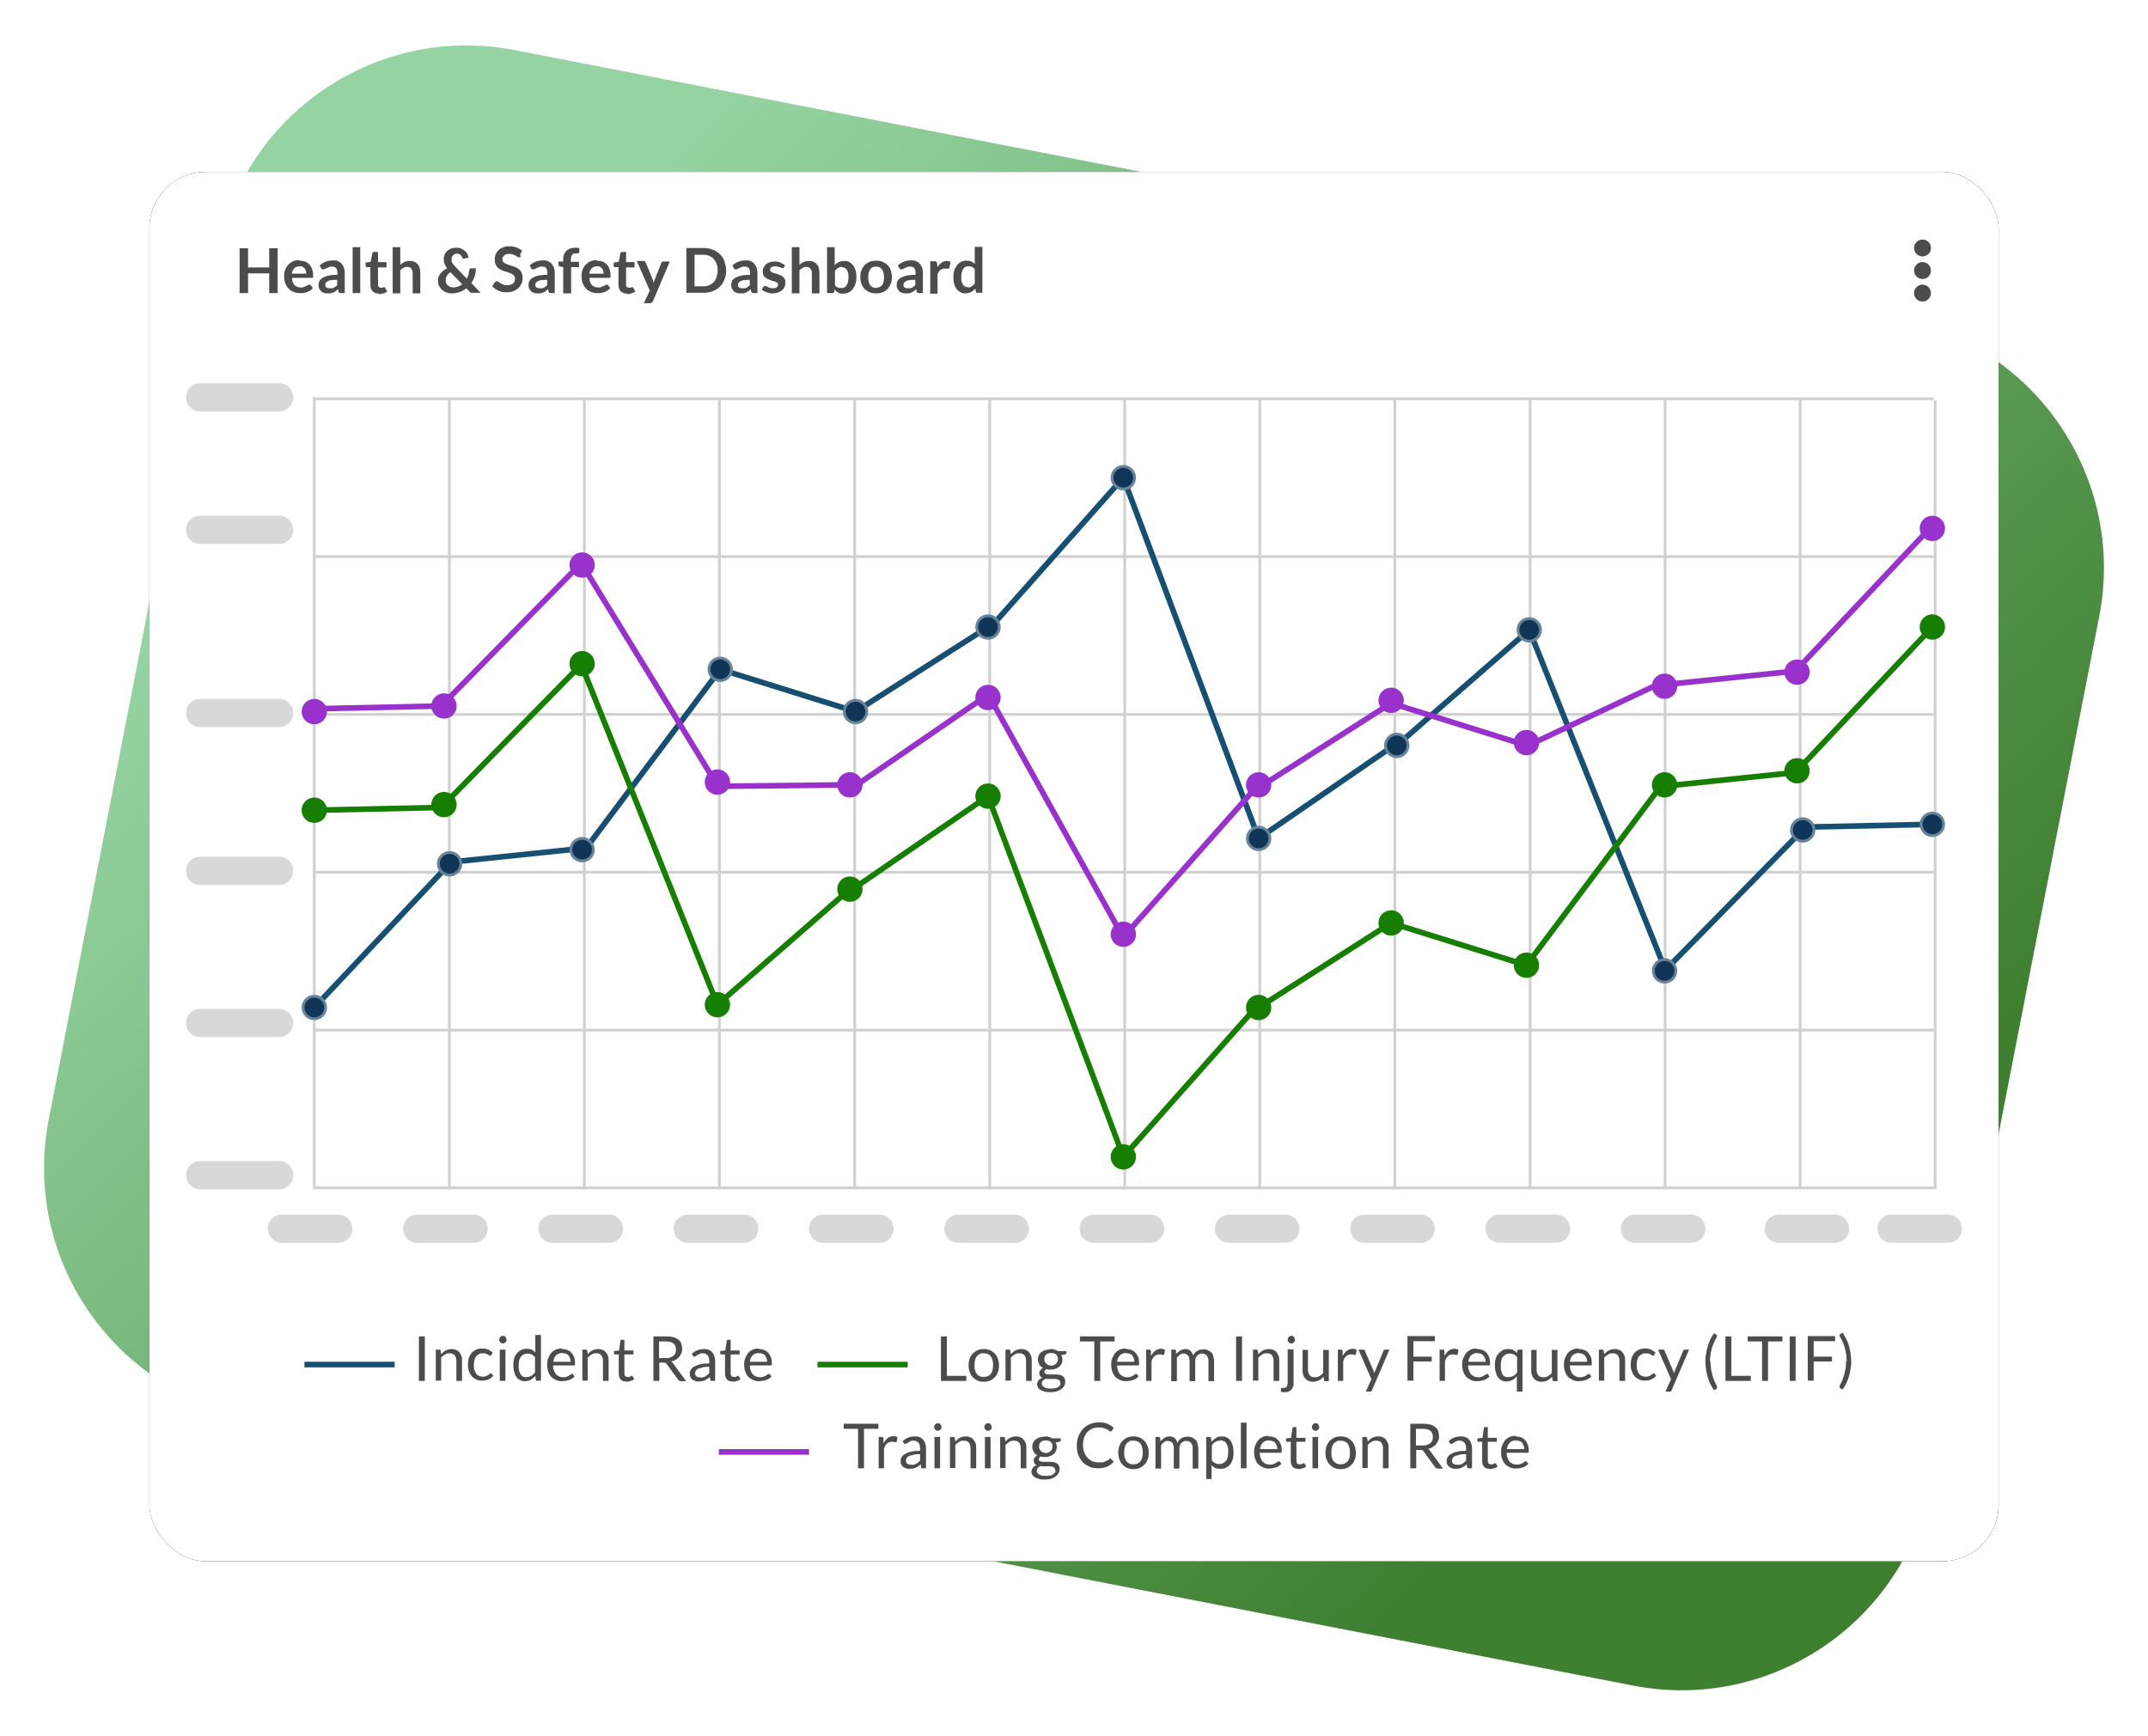 <?xml version="1.0" encoding="UTF-8"?>
<svg id="Layer_1" xmlns="http://www.w3.org/2000/svg" xmlns:xlink="http://www.w3.org/1999/xlink" version="1.1" viewBox="0 0 762 616">
  <!-- Generator: Adobe Illustrator 30.0.0, SVG Export Plug-In . SVG Version: 2.1.1 Build 123)  -->
  <defs>
    <style>
      .st0 {
        stroke: #d1d1d1;
      }

      .st0, .st1, .st2, .st3 {
        fill: none;
        stroke-linecap: square;
      }

      .st1, .st2, .st3 {
        stroke-width: 2px;
      }

      .st1, .st4 {
        stroke: #9931cd;
      }

      .st2, .st5 {
        stroke: #167e00;
      }

      .st3 {
        stroke: #174f73;
      }

      .st5 {
        fill: #167e00;
      }

      .st6 {
        fill: #d8d8d8;
      }

      .st6, .st7 {
        fill-rule: evenodd;
      }

      .st8 {
        isolation: isolate;
      }

      .st4 {
        fill: #9931cd;
      }

      .st9 {
        fill: #103556;
        stroke: #67849a;
      }

      .st10 {
        filter: url(#filter-3);
      }

      .st11 {
        fill: #fff;
      }

      .st12 {
        fill: #4b4c4b;
      }

      .st7 {
        fill: url(#linear-gradient);
      }
    </style>
    <linearGradient id="linear-gradient" x1="75" y1="704.5" x2="75.8" y2="704.1" gradientTransform="translate(-116346.7 332053.7) rotate(11) scale(680 -494)" gradientUnits="userSpaceOnUse">
      <stop offset="0" stop-color="#95d4a2"/>
      <stop offset="1" stop-color="#3e7f30"/>
    </linearGradient>
    <filter id="filter-3" x="-5.0%" y="-6.7%" width="110.1%" height="113.4%">
      <feMorphology in="SourceAlpha" operator="dilate" radius="1" result="shadowSpreadOuter1"/>
      <feOffset dx="0" dy="0" in="shadowSpreadOuter1" result="shadowOffsetOuter1"/>
      <feGaussianBlur in="shadowOffsetOuter1" result="shadowBlurOuter1" stdDeviation="10"/>
      <feColorMatrix in="shadowBlurOuter1" values="0 0 0 0 0   0 0 0 0 0   0 0 0 0 0  0 0 0 0.25 0"/>
    </filter>
  </defs>
  <path id="Rectangle-Copy-3" class="st7" d="M182.7,17.8l490.8,95.4c48.8,9.5,80.7,56.7,71.2,105.5l-59.9,308.2c-9.5,48.8-56.7,80.7-105.5,71.2l-490.8-95.4c-48.8-9.5-80.7-56.7-71.2-105.5L77.2,89c9.5-48.8,56.7-80.7,105.5-71.2Z"/>
  <g id="Rectangle-Copy">
    <g class="st10">
      <rect id="path-2" x="53" y="61" width="656" height="493" rx="20" ry="20"/>
    </g>
    <rect id="path-21" data-name="path-2" class="st11" x="53" y="61" width="656" height="493" rx="20" ry="20"/>
  </g>
  <path class="st12" d="M150.7,490h-2.1v-15.8h2.1v15.8Z"/>
  <path class="st12" d="M154.6,490v-11.1h1.2c.3,0,.5.1.5.4l.2,1.2c.5-.5,1-1,1.6-1.3.6-.3,1.3-.5,2.1-.5s1.1.1,1.6.3c.5.2.9.5,1.2.9s.5.8.7,1.3c.2.5.2,1.1.2,1.7v7.1h-2v-7.1c0-.8-.2-1.5-.6-2s-1-.7-1.8-.7-1.1.1-1.6.4c-.5.3-1,.7-1.4,1.1v8.2h-2Z"/>
  <path class="st12" d="M174.4,480.8c0,0-.1.1-.2.2,0,0-.1,0-.3,0s-.2,0-.4-.1c-.1,0-.3-.2-.5-.3-.2-.1-.4-.2-.7-.3s-.6-.1-1-.1-1,0-1.4.3-.8.5-1,.8c-.3.4-.5.8-.6,1.3-.1.5-.2,1.1-.2,1.7s0,1.3.2,1.8.4,1,.6,1.3c.3.4.6.6,1,.8.4.2.8.3,1.3.3s.9,0,1.2-.2c.3-.1.6-.2.8-.4.2-.1.4-.3.5-.4.1-.1.3-.2.4-.2s.3,0,.4.2l.5.7c-.5.6-1.1,1-1.8,1.3-.7.3-1.5.4-2.3.4s-1.3-.1-1.9-.4c-.6-.3-1.1-.6-1.6-1.1-.4-.5-.8-1.1-1-1.8-.3-.7-.4-1.5-.4-2.4s.1-1.6.3-2.3c.2-.7.6-1.3,1-1.8.4-.5,1-.9,1.6-1.2.7-.3,1.4-.4,2.2-.4s1.5.1,2.1.4c.6.3,1.1.6,1.6,1.1l-.5.7Z"/>
  <path class="st12" d="M179.7,475.4c0,.2,0,.4-.1.5,0,.2-.2.3-.3.4s-.3.2-.4.3c-.2,0-.3.1-.5.1s-.4,0-.5-.1c-.2,0-.3-.2-.4-.3-.1-.1-.2-.3-.3-.4s-.1-.3-.1-.5,0-.4.1-.5c0-.2.2-.3.3-.5s.3-.2.4-.3c.2,0,.3-.1.5-.1s.4,0,.5.1c.2,0,.3.2.4.3.1.1.2.3.3.5,0,.2.1.4.1.5ZM179.3,478.9v11.1h-2v-11.1h2Z"/>
  <path class="st12" d="M190.6,490c-.3,0-.5-.1-.5-.4l-.2-1.4c-.5.6-1,1-1.6,1.4-.6.3-1.3.5-2.1.5s-1.2-.1-1.7-.4c-.5-.2-1-.6-1.3-1.1-.4-.5-.6-1.1-.8-1.8-.2-.7-.3-1.5-.3-2.5s.1-1.6.3-2.3c.2-.7.5-1.3,1-1.8.4-.5.9-.9,1.5-1.2.6-.3,1.3-.4,2-.4s1.3.1,1.7.3c.5.2.9.6,1.3,1v-6.2h2v16.2h-1.2ZM186.8,488.6c.6,0,1.2-.1,1.7-.4.5-.3.9-.7,1.3-1.2v-5.4c-.4-.5-.8-.8-1.2-1s-.9-.3-1.4-.3c-1,0-1.8.4-2.4,1.1-.6.7-.8,1.8-.8,3.2s0,1.3.2,1.9c.1.5.3.9.6,1.3.2.3.5.6.9.7.4.2.8.2,1.2.2Z"/>
  <path class="st12" d="M199.4,478.7c.7,0,1.3.1,1.8.3s1.1.5,1.5,1,.7.9,1,1.6c.2.6.3,1.3.3,2.1s0,.5,0,.6c0,.1-.2.2-.4.2h-7.4c0,.7.1,1.3.3,1.8.2.5.4,1,.7,1.3.3.3.7.6,1.1.8.4.2.9.3,1.4.3s.9,0,1.3-.2c.4-.1.7-.2.9-.4s.5-.3.6-.4c.2-.1.3-.2.4-.2s.3,0,.4.2l.5.7c-.2.3-.5.5-.9.8-.3.2-.7.4-1.1.5-.4.1-.8.2-1.2.3-.4,0-.8.1-1.2.1-.8,0-1.5-.1-2.1-.4-.6-.3-1.2-.6-1.7-1.1-.5-.5-.8-1.1-1.1-1.9-.3-.7-.4-1.6-.4-2.6s.1-1.5.4-2.2.6-1.3,1-1.8,1-.9,1.6-1.2c.6-.3,1.4-.4,2.2-.4ZM199.5,480.1c-.9,0-1.7.3-2.2.8-.5.5-.9,1.3-1,2.3h6.1c0-.5,0-.9-.2-1.2-.1-.4-.3-.7-.5-1-.2-.3-.5-.5-.9-.6-.3-.2-.7-.2-1.2-.2Z"/>
  <path class="st12" d="M206.6,490v-11.1h1.2c.3,0,.5.1.5.4l.2,1.2c.5-.5,1-1,1.6-1.3s1.3-.5,2.1-.5,1.1.1,1.6.3c.5.2.9.5,1.2.9.3.4.5.8.7,1.3.2.5.2,1.1.2,1.7v7.1h-2v-7.1c0-.8-.2-1.5-.6-2-.4-.5-1-.7-1.8-.7s-1.1.1-1.6.4-1,.7-1.4,1.1v8.2h-2Z"/>
  <path class="st12" d="M222.2,490.2c-.9,0-1.6-.2-2-.7-.5-.5-.7-1.2-.7-2.1v-6.8h-1.3c-.1,0-.2,0-.3-.1,0,0-.1-.2-.1-.3v-.8l1.8-.2.5-3.4c0-.1,0-.2.1-.3,0,0,.2-.1.3-.1h1v3.8h3.2v1.4h-3.2v6.7c0,.5.1.8.3,1,.2.2.5.3.9.3s.4,0,.5,0c.2,0,.3-.1.4-.2.1,0,.2-.1.3-.2,0,0,.1,0,.2,0,.1,0,.2,0,.3.2l.6.9c-.3.3-.7.6-1.2.7s-1,.3-1.5.3Z"/>
  <path class="st12" d="M233.9,483.4v6.6h-2.1v-15.8h4.5c1,0,1.9.1,2.6.3.7.2,1.3.5,1.8.9.5.4.8.8,1,1.4s.3,1.1.3,1.8,0,1.1-.3,1.6-.4.9-.8,1.3c-.3.4-.7.7-1.2,1s-1,.5-1.6.6c.3.2.5.4.7.7l4.6,6.3h-1.9c-.4,0-.7-.2-.9-.5l-4.1-5.6c-.1-.2-.3-.3-.4-.4-.1,0-.4-.1-.7-.1h-1.6ZM233.9,481.9h2.2c.6,0,1.2,0,1.6-.2.5-.2.9-.4,1.2-.6.3-.3.6-.6.7-1,.2-.4.2-.8.2-1.3,0-.9-.3-1.6-.9-2.1-.6-.5-1.5-.7-2.8-.7h-2.3v6Z"/>
  <path class="st12" d="M253.6,490h-.9c-.2,0-.3,0-.5,0s-.2-.2-.2-.4l-.2-1c-.3.3-.6.5-.9.7-.3.2-.6.4-.9.5-.3.1-.6.3-1,.3-.3,0-.7.1-1.2.1s-.8,0-1.2-.2c-.4-.1-.7-.3-1-.5-.3-.2-.5-.5-.7-.9-.2-.4-.2-.8-.2-1.3s.1-.9.4-1.3c.2-.4.6-.8,1.2-1.1s1.2-.6,2.1-.8,1.9-.3,3.2-.3v-.9c0-.9-.2-1.5-.6-2-.4-.4-.9-.7-1.6-.7s-.9,0-1.2.2-.6.3-.8.4c-.2.2-.4.3-.6.4-.2.1-.3.2-.5.2s-.2,0-.3-.1c0,0-.2-.2-.2-.3l-.4-.6c.6-.6,1.3-1,2-1.3.7-.3,1.5-.4,2.4-.4s1.2.1,1.7.3c.5.2.9.5,1.2.9.3.4.6.8.7,1.3s.3,1.1.3,1.7v7.1ZM248.5,488.8c.3,0,.7,0,.9-.1.3,0,.6-.2.8-.3.3-.1.5-.3.7-.5.2-.2.5-.4.7-.6v-2.3c-.9,0-1.7,0-2.3.2s-1.1.3-1.5.4c-.4.2-.7.4-.9.7s-.3.5-.3.8,0,.5.1.8.2.4.4.5.4.2.6.3.5,0,.7,0Z"/>
  <path class="st12" d="M259.9,490.2c-.9,0-1.6-.2-2-.7s-.7-1.2-.7-2.1v-6.8h-1.3c-.1,0-.2,0-.3-.1,0,0-.1-.2-.1-.3v-.8l1.8-.2.5-3.4c0-.1,0-.2.1-.3,0,0,.2-.1.3-.1h1v3.8h3.2v1.4h-3.2v6.7c0,.5.1.8.3,1,.2.2.5.3.9.3s.4,0,.5,0c.2,0,.3-.1.4-.2.1,0,.2-.1.3-.2,0,0,.1,0,.2,0,.1,0,.2,0,.3.2l.6.9c-.3.3-.7.6-1.2.7-.5.2-1,.3-1.5.3Z"/>
  <path class="st12" d="M269.2,478.7c.7,0,1.3.1,1.8.3.6.2,1.1.5,1.5,1,.4.4.7.9,1,1.6.2.6.3,1.3.3,2.1s0,.5,0,.6c0,.1-.2.2-.4.2h-7.4c0,.7.1,1.3.3,1.8.2.5.4,1,.7,1.3.3.3.7.6,1.1.8.4.2.9.3,1.4.3s.9,0,1.3-.2c.4-.1.7-.2.9-.4s.5-.3.6-.4c.2-.1.3-.2.4-.2s.3,0,.4.2l.6.7c-.2.3-.5.5-.9.8-.3.2-.7.4-1.1.5-.4.1-.8.2-1.2.3-.4,0-.8.1-1.2.1-.8,0-1.5-.1-2.1-.4-.6-.3-1.2-.6-1.7-1.1-.5-.5-.8-1.1-1.1-1.9-.3-.7-.4-1.6-.4-2.6s.1-1.5.4-2.2.6-1.3,1-1.8c.4-.5,1-.9,1.6-1.2s1.4-.4,2.2-.4ZM269.2,480.1c-.9,0-1.7.3-2.2.8-.5.5-.9,1.3-1,2.3h6.1c0-.5,0-.9-.2-1.2-.1-.4-.3-.7-.5-1-.2-.3-.5-.5-.9-.6-.3-.2-.7-.2-1.2-.2Z"/>
  <path class="st12" d="M336,488.2h6.8v1.8h-9v-15.8h2.1v14Z"/>
  <path class="st12" d="M349,478.7c.8,0,1.5.1,2.2.4s1.2.7,1.7,1.2.8,1.1,1.1,1.8c.2.7.4,1.5.4,2.4s-.1,1.7-.4,2.4c-.2.7-.6,1.3-1.1,1.8-.5.5-1,.9-1.7,1.2s-1.4.4-2.2.4-1.5-.1-2.2-.4-1.2-.7-1.7-1.2c-.5-.5-.8-1.1-1.1-1.8-.2-.7-.4-1.5-.4-2.4s.1-1.7.4-2.4c.2-.7.6-1.3,1.1-1.8s1-.9,1.7-1.2,1.4-.4,2.2-.4ZM349,488.6c1.1,0,1.9-.4,2.5-1.1.5-.7.8-1.8.8-3.1s-.3-2.4-.8-3.1c-.5-.7-1.4-1.1-2.5-1.1s-1,0-1.5.3c-.4.2-.8.5-1,.8-.3.4-.5.8-.6,1.3s-.2,1.1-.2,1.8,0,1.3.2,1.8.3,1,.6,1.3c.3.4.6.6,1,.8.4.2.9.3,1.5.3Z"/>
  <path class="st12" d="M356.7,490v-11.1h1.2c.3,0,.5.1.5.4l.2,1.2c.5-.5,1-1,1.6-1.3.6-.3,1.3-.5,2.1-.5s1.1.1,1.6.3c.5.2.9.5,1.2.9s.5.8.7,1.3c.2.5.2,1.1.2,1.7v7.1h-2v-7.1c0-.8-.2-1.5-.6-2s-1-.7-1.8-.7-1.1.1-1.6.4c-.5.3-1,.7-1.4,1.1v8.2h-2Z"/>
  <path class="st12" d="M372.7,478.7c.5,0,.9,0,1.4.2.4.1.8.3,1.2.5h3v.7c0,.2-.2.4-.5.5l-1.3.2c.2.5.4,1,.4,1.6s-.1,1-.3,1.5c-.2.4-.5.8-.9,1.1-.4.3-.8.6-1.3.7-.5.2-1.1.3-1.7.3s-1,0-1.5-.2c-.2.2-.4.3-.5.5-.1.2-.2.3-.2.5,0,.3.1.5.3.6.2.1.5.2.8.3.4,0,.8,0,1.2,0h1.4c.5,0,.9,0,1.4.1.4,0,.8.2,1.2.4.4.2.6.4.8.8.2.3.3.8.3,1.3s-.1,1-.4,1.4c-.2.5-.6.9-1,1.2s-1,.6-1.6.8c-.6.2-1.4.3-2.2.3s-1.5,0-2.1-.2c-.6-.2-1.1-.4-1.5-.6s-.7-.6-.9-.9c-.2-.4-.3-.7-.3-1.1s.2-1,.5-1.4c.3-.4.8-.7,1.4-.9-.3-.1-.6-.3-.8-.6-.2-.2-.3-.6-.3-1s0-.3,0-.5c0-.2.1-.3.3-.5.1-.2.3-.3.4-.5.2-.2.4-.3.6-.4-.5-.3-1-.7-1.3-1.2-.3-.5-.5-1.1-.5-1.8s.1-1,.3-1.5c.2-.4.5-.8.9-1.1s.8-.6,1.3-.7,1.1-.3,1.7-.3ZM376.1,490.6c0-.3,0-.5-.2-.7-.2-.2-.4-.3-.6-.4-.3,0-.6-.2-.9-.2s-.7,0-1.1,0h-1.2c-.4,0-.8,0-1.1-.1-.4.2-.8.4-1,.7-.3.3-.4.6-.4,1s0,.5.2.7c.1.2.3.4.6.6.3.2.6.3,1,.4s.9.1,1.4.1,1,0,1.4-.1c.4,0,.8-.2,1.1-.4.3-.2.5-.4.7-.6.2-.2.2-.5.2-.8ZM372.7,484.6c.4,0,.7,0,1.1-.2.3-.1.6-.3.8-.5.2-.2.4-.4.5-.7.1-.3.2-.6.2-.9,0-.7-.2-1.2-.6-1.6s-1-.6-1.8-.6-1.4.2-1.8.6c-.4.4-.6.9-.6,1.6s0,.6.2.9c.1.3.3.5.5.7.2.2.5.4.8.5.3.1.6.2,1,.2Z"/>
  <path class="st12" d="M395.4,474.2v1.8h-5.1v14h-2.1v-14h-5.1v-1.8h12.3Z"/>
  <path class="st12" d="M399.5,478.7c.7,0,1.3.1,1.8.3s1.1.5,1.5,1,.7.9,1,1.6c.2.6.3,1.3.3,2.1s0,.5,0,.6c0,.1-.2.2-.4.2h-7.4c0,.7.1,1.3.3,1.8.2.5.4,1,.7,1.3.3.3.7.6,1.1.8.4.2.9.3,1.4.3s.9,0,1.3-.2c.4-.1.7-.2.9-.4s.5-.3.6-.4c.2-.1.3-.2.4-.2s.3,0,.4.2l.5.7c-.2.3-.5.5-.9.8-.3.2-.7.4-1.1.5-.4.1-.8.2-1.2.3-.4,0-.8.1-1.2.1-.8,0-1.5-.1-2.1-.4-.6-.3-1.2-.6-1.7-1.1-.5-.5-.8-1.1-1.1-1.9-.3-.7-.4-1.6-.4-2.6s.1-1.5.4-2.2.6-1.3,1-1.8,1-.9,1.6-1.2c.6-.3,1.4-.4,2.2-.4ZM399.5,480.1c-.9,0-1.7.3-2.2.8-.5.5-.9,1.3-1,2.3h6.1c0-.5,0-.9-.2-1.2-.1-.4-.3-.7-.5-1-.2-.3-.5-.5-.9-.6-.3-.2-.7-.2-1.2-.2Z"/>
  <path class="st12" d="M406.6,490v-11.1h1.1c.2,0,.4,0,.4.1s.1.2.2.4v1.7c.5-.8,1-1.4,1.5-1.8.6-.4,1.2-.7,2-.7s.6,0,.8.1c.2,0,.5.2.7.3l-.3,1.5c0,.2-.2.3-.3.3s-.3,0-.5-.1-.5-.1-.9-.1c-.7,0-1.3.2-1.7.6-.5.4-.8,1-1.1,1.7v7.1h-2Z"/>
  <path class="st12" d="M415.5,490v-11.1h1.2c.3,0,.5.1.5.4v1.1c.6-.5,1-.9,1.5-1.2.5-.3,1.1-.5,1.8-.5s1.4.2,1.8.6.8,1,1,1.7c.2-.4.4-.8.6-1s.5-.5.9-.7c.3-.2.7-.3,1-.4.4,0,.7-.1,1.1-.1.6,0,1.1,0,1.6.3.5.2.8.5,1.2.8s.6.8.7,1.3.3,1.1.3,1.8v7.1h-2v-7.1c0-.9-.2-1.5-.6-2-.4-.5-.9-.7-1.7-.7s-.6,0-.9.2c-.3.1-.5.3-.8.5-.2.2-.4.5-.5.8-.1.3-.2.7-.2,1.2v7.1h-2v-7.1c0-.9-.2-1.6-.5-2-.4-.4-.9-.7-1.6-.7s-.9.1-1.3.4c-.4.3-.8.6-1.1,1.1v8.3h-2Z"/>
  <path class="st12" d="M440.6,490h-2.1v-15.8h2.1v15.8Z"/>
  <path class="st12" d="M444.5,490v-11.1h1.2c.3,0,.5.1.5.4l.2,1.2c.5-.5,1-1,1.6-1.3.6-.3,1.3-.5,2.1-.5s1.1.1,1.6.3c.5.2.9.5,1.2.9s.5.8.7,1.3c.2.5.2,1.1.2,1.7v7.1h-2v-7.1c0-.8-.2-1.5-.6-2s-1-.7-1.8-.7-1.1.1-1.6.4c-.5.3-1,.7-1.4,1.1v8.2h-2Z"/>
  <path class="st12" d="M458.9,478.9v12c0,.4,0,.9-.2,1.2s-.3.7-.6,1c-.3.3-.6.5-1,.7s-.9.2-1.4.2-.5,0-.7,0c-.2,0-.4,0-.6-.2v-1.1c.1,0,.1-.2.2-.2,0,0,.1,0,.2,0h.4c.6,0,1-.1,1.2-.4s.4-.7.4-1.3v-12h2ZM459.4,475.4c0,.2,0,.4-.1.5s-.2.3-.3.4c-.1.1-.3.2-.4.3s-.3.1-.5.1-.4,0-.5-.1-.3-.2-.4-.3-.2-.3-.3-.4-.1-.3-.1-.5,0-.4.1-.5c0-.2.2-.3.3-.5.1-.1.3-.2.4-.3.2,0,.3-.1.5-.1s.4,0,.5.1c.2,0,.3.2.4.3s.2.3.3.5c0,.2.1.4.1.5Z"/>
  <path class="st12" d="M464,478.9v7.1c0,.8.2,1.5.6,2s1,.7,1.8.7,1.1-.1,1.6-.4c.5-.3,1-.6,1.4-1.1v-8.2h2v11.1h-1.2c-.3,0-.5-.1-.5-.4l-.2-1.2c-.5.5-1,1-1.6,1.3-.6.3-1.3.5-2.1.5s-1.1-.1-1.6-.3c-.5-.2-.9-.5-1.2-.9-.3-.4-.6-.8-.7-1.3-.2-.5-.2-1.1-.2-1.7v-7.1h2Z"/>
  <path class="st12" d="M474.6,490v-11.1h1.1c.2,0,.4,0,.4.1,0,0,.1.2.2.4v1.7c.5-.8,1-1.4,1.5-1.8.6-.4,1.2-.7,2-.7s.6,0,.8.1.5.2.7.3l-.3,1.5c0,.2-.2.3-.3.3s-.3,0-.5-.1-.5-.1-.9-.1c-.7,0-1.3.2-1.7.6-.5.4-.8,1-1.1,1.7v7.1h-2Z"/>
  <path class="st12" d="M486.7,493.3c0,.1-.1.3-.2.4,0,0-.3.1-.5.1h-1.5l2-4.4-4.6-10.5h1.7c.2,0,.3,0,.4.1,0,0,.2.2.2.3l3,7c0,.2.1.3.2.5,0,.2,0,.3.1.5,0-.2.1-.3.2-.5,0-.2.1-.3.2-.5l2.9-7c0-.1.1-.2.2-.3s.2-.1.3-.1h1.6l-6.2,14.4Z"/>
  <path class="st12" d="M509,474.2v1.7h-7.6v5.5h6.5v1.7h-6.5v6.8h-2.1v-15.8h9.7Z"/>
  <path class="st12" d="M510.7,490v-11.1h1.1c.2,0,.4,0,.4.1,0,0,.1.2.2.4v1.7c.5-.8,1-1.4,1.5-1.8.6-.4,1.2-.7,2-.7s.6,0,.8.1c.2,0,.5.2.7.3l-.3,1.5c0,.2-.2.3-.3.3s-.3,0-.5-.1c-.2,0-.5-.1-.9-.1-.7,0-1.3.2-1.7.6-.5.4-.8,1-1.1,1.7v7.1h-2Z"/>
  <path class="st12" d="M524,478.7c.7,0,1.3.1,1.8.3.6.2,1.1.5,1.5,1,.4.4.7.9,1,1.6.2.6.3,1.3.3,2.1s0,.5,0,.6c0,.1-.2.2-.4.2h-7.4c0,.7.1,1.3.3,1.8.2.5.4,1,.7,1.3.3.3.7.6,1.1.8.4.2.9.3,1.4.3s.9,0,1.3-.2c.4-.1.7-.2.9-.4.3-.1.5-.3.6-.4.2-.1.3-.2.4-.2s.3,0,.4.2l.5.7c-.2.3-.5.5-.9.8-.3.2-.7.4-1.1.5-.4.1-.8.2-1.2.3-.4,0-.8.1-1.2.1-.8,0-1.5-.1-2.1-.4-.6-.3-1.2-.6-1.7-1.1-.5-.5-.8-1.1-1.1-1.9-.3-.7-.4-1.6-.4-2.6s.1-1.5.4-2.2.6-1.3,1-1.8,1-.9,1.6-1.2,1.4-.4,2.2-.4ZM524.1,480.1c-.9,0-1.7.3-2.2.8-.5.5-.9,1.3-1,2.3h6.1c0-.5,0-.9-.2-1.2-.1-.4-.3-.7-.6-1-.2-.3-.5-.5-.9-.6-.3-.2-.7-.2-1.2-.2Z"/>
  <path class="st12" d="M540.1,478.9v14.9h-2v-5.4c-.5.5-1,1-1.6,1.3s-1.3.5-2.1.5-1.2-.1-1.7-.4c-.5-.2-1-.6-1.3-1.1-.4-.5-.6-1.1-.8-1.8-.2-.7-.3-1.5-.3-2.5s.1-1.6.3-2.3c.2-.7.5-1.3,1-1.8s.9-.9,1.5-1.2,1.3-.4,2-.4,1.3.1,1.8.4,1,.6,1.3,1.1v-.9c.2-.3.4-.4.7-.4h1.2ZM535.2,488.6c.6,0,1.2-.1,1.7-.4.5-.3.9-.7,1.3-1.2v-5.4c-.4-.5-.7-.8-1.2-1-.4-.2-.9-.3-1.4-.3-1,0-1.8.4-2.4,1.1-.6.7-.8,1.8-.8,3.2s0,1.3.2,1.9c.1.5.3.9.5,1.3s.5.6.9.7c.4.2.8.2,1.2.2Z"/>
  <path class="st12" d="M545.1,478.9v7.1c0,.8.2,1.5.6,2s1,.7,1.8.7,1.1-.1,1.6-.4,1-.6,1.4-1.1v-8.2h2v11.1h-1.2c-.3,0-.5-.1-.5-.4l-.2-1.2c-.5.5-1,1-1.6,1.3-.6.3-1.3.5-2.1.5s-1.1-.1-1.6-.3c-.5-.2-.9-.5-1.2-.9-.3-.4-.6-.8-.7-1.3-.2-.5-.2-1.1-.2-1.7v-7.1h2Z"/>
  <path class="st12" d="M560.1,478.7c.7,0,1.3.1,1.8.3.6.2,1.1.5,1.5,1,.4.4.7.9,1,1.6.2.6.3,1.3.3,2.1s0,.5,0,.6c0,.1-.2.2-.4.2h-7.4c0,.7.1,1.3.3,1.8.2.5.4,1,.7,1.3.3.3.7.6,1.1.8.4.2.9.3,1.4.3s.9,0,1.3-.2c.4-.1.7-.2.9-.4.3-.1.5-.3.6-.4.2-.1.3-.2.4-.2s.3,0,.4.2l.5.7c-.2.3-.5.5-.9.8-.3.2-.7.4-1.1.5-.4.1-.8.2-1.2.3-.4,0-.8.1-1.2.1-.8,0-1.5-.1-2.1-.4-.6-.3-1.2-.6-1.7-1.1-.5-.5-.8-1.1-1.1-1.9-.3-.7-.4-1.6-.4-2.6s.1-1.5.4-2.2.6-1.3,1-1.8,1-.9,1.6-1.2,1.4-.4,2.2-.4ZM560.1,480.1c-.9,0-1.7.3-2.2.8-.5.5-.9,1.3-1,2.3h6.1c0-.5,0-.9-.2-1.2-.1-.4-.3-.7-.6-1-.2-.3-.5-.5-.9-.6-.3-.2-.7-.2-1.2-.2Z"/>
  <path class="st12" d="M567.2,490v-11.1h1.2c.3,0,.5.1.5.4l.2,1.2c.5-.5,1-1,1.6-1.3s1.3-.5,2.1-.5,1.1.1,1.6.3c.5.2.9.5,1.2.9.3.4.5.8.7,1.3.2.5.2,1.1.2,1.7v7.1h-2v-7.1c0-.8-.2-1.5-.6-2s-1-.7-1.8-.7-1.1.1-1.6.4c-.5.3-1,.7-1.4,1.1v8.2h-2Z"/>
  <path class="st12" d="M587,480.8c0,0-.1.1-.2.2s-.1,0-.3,0-.2,0-.4-.1c-.1,0-.3-.2-.5-.3-.2-.1-.4-.2-.7-.3-.3,0-.6-.1-1-.1s-1,0-1.4.3c-.4.2-.8.5-1.1.8-.3.4-.5.8-.6,1.3-.1.5-.2,1.1-.2,1.7s0,1.3.2,1.8c.2.5.4,1,.6,1.3.3.4.6.6,1,.8.4.2.8.3,1.3.3s.9,0,1.2-.2c.3-.1.6-.2.8-.4.2-.1.4-.3.5-.4.1-.1.3-.2.4-.2s.3,0,.4.2l.5.7c-.5.6-1.1,1-1.8,1.3-.7.3-1.5.4-2.3.4s-1.3-.1-1.9-.4c-.6-.3-1.1-.6-1.6-1.1-.4-.5-.8-1.1-1-1.8-.3-.7-.4-1.5-.4-2.4s.1-1.6.3-2.3c.2-.7.6-1.3,1-1.8.4-.5,1-.9,1.6-1.2.7-.3,1.4-.4,2.2-.4s1.5.1,2.1.4,1.1.6,1.6,1.1l-.5.7Z"/>
  <path class="st12" d="M593,493.3c0,.1-.1.3-.2.4,0,0-.3.1-.5.1h-1.5l2-4.4-4.6-10.5h1.7c.2,0,.3,0,.4.1,0,0,.2.2.2.3l3,7c0,.2.1.3.2.5,0,.2,0,.3.1.5,0-.2.1-.3.2-.5,0-.2.1-.3.2-.5l2.9-7c0-.1.1-.2.2-.3s.2-.1.3-.1h1.6l-6.2,14.4Z"/>
  <path class="st12" d="M606.8,483.1c0,1.6.2,3.1.6,4.6s1,2.9,1.7,4.2c0,0,0,.2,0,.2s0,.1,0,.2c0,.1,0,.2,0,.3,0,0-.1.1-.2.2l-.9.5c-.5-.8-1-1.7-1.4-2.5-.4-.8-.7-1.7-.9-2.5s-.4-1.7-.5-2.5c-.1-.8-.2-1.7-.2-2.6s0-1.8.2-2.6c.1-.9.3-1.7.5-2.5.2-.8.6-1.7.9-2.5s.9-1.7,1.4-2.5l.9.5c0,0,.1.1.2.2,0,0,0,.2,0,.3s0,.2-.1.4c-.8,1.3-1.4,2.7-1.8,4.2s-.6,3-.6,4.6Z"/>
  <path class="st12" d="M614.3,488.2h6.8v1.8h-9v-15.8h2.1v14Z"/>
  <path class="st12" d="M632.3,474.2v1.8h-5.1v14h-2.1v-14h-5.1v-1.8h12.3Z"/>
  <path class="st12" d="M637,490h-2.1v-15.8h2.1v15.8Z"/>
  <path class="st12" d="M651,474.2v1.7h-7.6v5.5h6.5v1.7h-6.5v6.8h-2.1v-15.8h9.7Z"/>
  <path class="st12" d="M655.1,483.1c0-1.6-.2-3.1-.6-4.6-.4-1.5-1-2.9-1.8-4.2,0-.1-.1-.3-.1-.4s0-.2,0-.3c0,0,.1-.1.2-.2l.9-.5c.5.9,1,1.7,1.4,2.5s.7,1.7.9,2.5c.2.8.4,1.7.5,2.5.1.9.2,1.7.2,2.6s0,1.8-.2,2.6c-.1.8-.3,1.7-.5,2.5-.2.8-.6,1.7-.9,2.5-.4.8-.9,1.7-1.4,2.5l-.9-.5c0,0-.1-.1-.2-.2,0,0,0-.2,0-.3s0-.1,0-.2,0-.1,0-.2c.8-1.3,1.3-2.8,1.7-4.2s.6-3,.6-4.6Z"/>
  <g class="st8">
    <path class="st12" d="M311.6,505.2v1.8h-5.1v14h-2.1v-14h-5.1v-1.8h12.3Z"/>
    <path class="st12" d="M311.7,521v-11.1h1.1c.2,0,.4,0,.4.1,0,0,.1.2.2.4v1.7c.5-.8,1-1.4,1.5-1.8s1.2-.7,2-.7.6,0,.8.1c.2,0,.5.2.7.3l-.3,1.5c0,.2-.2.3-.3.3s-.3,0-.5-.1-.5-.1-.9-.1c-.7,0-1.3.2-1.7.6-.5.4-.8,1-1.1,1.7v7.1h-2Z"/>
    <path class="st12" d="M328.4,521h-.9c-.2,0-.3,0-.5,0s-.2-.2-.2-.4l-.2-1c-.3.3-.6.5-.9.7s-.6.4-.9.5c-.3.1-.6.3-1,.3-.3,0-.7.1-1.2.1s-.8,0-1.2-.2c-.4-.1-.7-.3-1-.5-.3-.2-.5-.5-.7-.9-.2-.4-.2-.8-.2-1.3s.1-.9.4-1.3c.2-.4.6-.8,1.2-1.1s1.2-.6,2.1-.8c.9-.2,1.9-.3,3.2-.3v-.9c0-.9-.2-1.5-.6-2-.4-.4-.9-.7-1.6-.7s-.9,0-1.2.2-.6.3-.8.4c-.2.2-.4.3-.6.4s-.3.2-.5.2-.2,0-.3-.1c0,0-.2-.2-.2-.3l-.4-.6c.6-.6,1.3-1,2-1.3.7-.3,1.5-.4,2.4-.4s1.2.1,1.7.3c.5.2.9.5,1.2.9.3.4.6.8.7,1.3.2.5.3,1.1.3,1.7v7.1ZM323.3,519.8c.3,0,.7,0,.9-.1.3,0,.6-.2.8-.3.3-.1.5-.3.7-.5.2-.2.5-.4.7-.6v-2.3c-.9,0-1.7,0-2.3.2s-1.1.3-1.5.4c-.4.2-.7.4-.9.7s-.3.5-.3.8,0,.5.1.8c0,.2.2.4.4.5s.4.2.6.3c.2,0,.5,0,.7,0Z"/>
    <path class="st12" d="M334,506.4c0,.2,0,.4-.1.5,0,.2-.2.3-.3.4-.1.1-.3.2-.4.3-.2,0-.3.1-.5.1s-.4,0-.5-.1c-.2,0-.3-.2-.4-.3-.1-.1-.2-.3-.3-.4s-.1-.3-.1-.5,0-.4.1-.5c0-.2.2-.3.3-.5.1-.1.3-.2.4-.3.2,0,.3-.1.5-.1s.4,0,.5.1c.2,0,.3.2.4.3.1.1.2.3.3.5,0,.2.1.4.1.5ZM333.5,509.9v11.1h-2v-11.1h2Z"/>
    <path class="st12" d="M337,521v-11.1h1.2c.3,0,.5.1.5.4l.2,1.2c.5-.5,1-1,1.6-1.3.6-.3,1.3-.5,2.1-.5s1.1.1,1.6.3c.5.2.9.5,1.2.9.3.4.5.8.7,1.3.2.5.2,1.1.2,1.7v7.1h-2v-7.1c0-.8-.2-1.5-.6-2-.4-.5-1-.7-1.8-.7s-1.1.1-1.6.4c-.5.3-1,.7-1.4,1.1v8.2h-2Z"/>
    <path class="st12" d="M351.8,506.4c0,.2,0,.4-.1.5,0,.2-.2.3-.3.4-.1.1-.3.2-.4.3-.2,0-.3.1-.5.1s-.4,0-.5-.1c-.2,0-.3-.2-.4-.3-.1-.1-.2-.3-.3-.4s-.1-.3-.1-.5,0-.4.1-.5c0-.2.2-.3.3-.5.1-.1.3-.2.4-.3.2,0,.3-.1.5-.1s.4,0,.5.1c.2,0,.3.2.4.3.1.1.2.3.3.5,0,.2.1.4.1.5ZM351.4,509.9v11.1h-2v-11.1h2Z"/>
    <path class="st12" d="M354.8,521v-11.1h1.2c.3,0,.5.1.5.4l.2,1.2c.5-.5,1-1,1.6-1.3.6-.3,1.3-.5,2.1-.5s1.1.1,1.6.3c.5.2.9.5,1.2.9.3.4.5.8.7,1.3.2.5.2,1.1.2,1.7v7.1h-2v-7.1c0-.8-.2-1.5-.6-2-.4-.5-1-.7-1.8-.7s-1.1.1-1.6.4c-.5.3-1,.7-1.4,1.1v8.2h-2Z"/>
    <path class="st12" d="M370.8,509.7c.5,0,.9,0,1.4.2.4.1.8.3,1.1.5h3v.7c0,.2-.2.4-.5.5l-1.3.2c.2.5.4,1,.4,1.6s-.1,1-.3,1.5c-.2.4-.5.8-.9,1.1-.4.3-.8.6-1.3.7-.5.2-1.1.3-1.7.3s-1,0-1.5-.2c-.2.2-.4.3-.5.5-.1.2-.2.3-.2.5,0,.3.1.5.3.6.2.1.5.2.8.3s.8,0,1.2,0h1.4c.5,0,.9,0,1.4.1.4,0,.8.2,1.2.4s.6.4.8.8c.2.3.3.8.3,1.3s-.1,1-.4,1.4c-.2.5-.6.9-1,1.2s-1,.6-1.6.8c-.6.2-1.4.3-2.2.3s-1.5,0-2.1-.2c-.6-.2-1.1-.4-1.5-.6s-.7-.6-.9-.9c-.2-.4-.3-.7-.3-1.1s.2-1,.5-1.4c.3-.4.8-.7,1.4-.9-.3-.1-.6-.3-.8-.6s-.3-.6-.3-1,0-.3,0-.5c0-.2.1-.3.3-.5.1-.2.3-.3.4-.5.2-.2.4-.3.6-.4-.6-.3-1-.7-1.3-1.2-.3-.5-.5-1.1-.5-1.8s.1-1,.3-1.5c.2-.4.5-.8.9-1.1s.8-.6,1.3-.7c.5-.2,1.1-.3,1.7-.3ZM374.3,521.6c0-.3,0-.5-.2-.7s-.4-.3-.6-.4c-.3,0-.6-.2-.9-.2s-.7,0-1.1,0h-1.2c-.4,0-.8,0-1.1-.1-.4.2-.8.4-1,.7-.3.3-.4.6-.4,1s0,.5.2.7.3.4.6.6c.3.2.6.3,1,.4.4,0,.9.1,1.4.1s1,0,1.4-.1c.4,0,.8-.2,1.1-.4.3-.2.5-.4.7-.6.2-.2.2-.5.2-.8ZM370.8,515.6c.4,0,.7,0,1.1-.2.3-.1.6-.3.8-.5.2-.2.4-.4.5-.7.1-.3.2-.6.2-.9,0-.7-.2-1.2-.6-1.6-.4-.4-1-.6-1.8-.6s-1.4.2-1.8.6c-.4.4-.6.9-.6,1.6s0,.6.2.9c.1.3.3.5.5.7.2.2.5.4.8.5.3.1.6.2,1,.2Z"/>
    <path class="st12" d="M394,517.7c.1,0,.2,0,.3.1l.8.9c-.6.7-1.4,1.3-2.3,1.7-.9.4-2,.6-3.3.6s-2.2-.2-3.1-.6c-.9-.4-1.7-.9-2.4-1.7s-1.2-1.6-1.5-2.5c-.4-1-.5-2.1-.5-3.3s.2-2.3.6-3.3c.4-1,.9-1.8,1.6-2.6.7-.7,1.5-1.3,2.5-1.7s2-.6,3.2-.6,2.2.2,3,.5c.8.4,1.6.8,2.2,1.5l-.7,1c0,0-.1.1-.2.2s-.2,0-.3,0-.2,0-.3-.1c-.1,0-.2-.2-.4-.3-.1-.1-.3-.2-.5-.3-.2-.1-.4-.2-.7-.3-.3-.1-.6-.2-.9-.3-.4,0-.8-.1-1.2-.1-.8,0-1.6.1-2.3.4-.7.3-1.3.7-1.8,1.2s-.9,1.2-1.2,2c-.3.8-.4,1.6-.4,2.6s.1,1.9.4,2.6c.3.8.7,1.4,1.2,2,.5.5,1.1.9,1.7,1.2.7.3,1.4.4,2.2.4s.9,0,1.3,0c.4,0,.7-.1,1-.3s.6-.3.9-.4.6-.4.8-.6c.1-.1.2-.2.4-.2Z"/>
    <path class="st12" d="M402.1,509.7c.8,0,1.5.1,2.2.4s1.2.7,1.7,1.2c.5.5.8,1.1,1.1,1.8s.4,1.5.4,2.4-.1,1.7-.4,2.4-.6,1.3-1.1,1.8c-.5.5-1,.9-1.7,1.2s-1.4.4-2.2.4-1.5-.1-2.2-.4c-.7-.3-1.2-.7-1.7-1.2-.5-.5-.8-1.1-1.1-1.8-.2-.7-.4-1.5-.4-2.4s.1-1.7.4-2.4c.2-.7.6-1.3,1.1-1.8s1-.9,1.7-1.2c.7-.3,1.4-.4,2.2-.4ZM402.1,519.6c1.1,0,1.9-.4,2.5-1.1.5-.7.8-1.8.8-3.1s-.3-2.4-.8-3.1c-.5-.7-1.4-1.1-2.5-1.1s-1,0-1.5.3c-.4.2-.8.5-1,.8-.3.4-.5.8-.6,1.3s-.2,1.1-.2,1.8,0,1.3.2,1.8.3,1,.6,1.3c.3.4.6.6,1,.8s.9.3,1.5.3Z"/>
    <path class="st12" d="M409.9,521v-11.1h1.2c.3,0,.5.1.5.4v1.1c.6-.5,1-.9,1.5-1.2.5-.3,1.1-.5,1.8-.5s1.4.2,1.8.6c.5.4.8,1,1,1.7.2-.4.4-.8.6-1s.5-.5.9-.7c.3-.2.7-.3,1-.4.4,0,.7-.1,1.1-.1.6,0,1.1,0,1.6.3.5.2.8.5,1.2.8s.6.8.7,1.3.3,1.1.3,1.8v7.1h-2v-7.1c0-.9-.2-1.5-.6-2-.4-.5-.9-.7-1.7-.7s-.6,0-.9.2c-.3.1-.5.3-.8.5-.2.2-.4.5-.5.8-.1.3-.2.7-.2,1.2v7.1h-2v-7.1c0-.9-.2-1.6-.5-2-.4-.4-.9-.7-1.6-.7s-.9.1-1.3.4c-.4.3-.8.6-1.1,1.1v8.3h-2Z"/>
    <path class="st12" d="M427.9,524.8v-14.9h1.2c.3,0,.5.1.5.4l.2,1.3c.5-.6,1-1,1.6-1.4.6-.4,1.3-.5,2.1-.5s1.2.1,1.7.4c.5.2,1,.6,1.3,1.1.4.5.6,1.1.8,1.8.2.7.3,1.5.3,2.5s-.1,1.6-.3,2.3c-.2.7-.5,1.3-.9,1.8-.4.5-.9.9-1.5,1.2-.6.3-1.3.4-2,.4s-1.3-.1-1.8-.3c-.5-.2-.9-.6-1.3-1v4.9h-2ZM432.9,511.2c-.6,0-1.2.1-1.7.4-.5.3-.9.7-1.3,1.2v5.4c.4.5.8.8,1.2,1s.9.3,1.4.3c1,0,1.8-.4,2.4-1.1.6-.7.8-1.8.8-3.2s0-1.3-.2-1.9c-.1-.5-.3-.9-.6-1.3-.2-.3-.5-.6-.9-.7-.4-.2-.8-.2-1.2-.2Z"/>
    <path class="st12" d="M442.2,504.8v16.2h-2v-16.2h2Z"/>
    <path class="st12" d="M450.1,509.7c.7,0,1.3.1,1.8.3.6.2,1.1.5,1.5,1,.4.4.7.9,1,1.6.2.6.3,1.3.3,2.1s0,.5,0,.6c0,.1-.2.2-.4.2h-7.4c0,.7.1,1.3.3,1.8.2.5.4,1,.7,1.3.3.3.7.6,1.1.8.4.2.9.3,1.4.3s.9,0,1.3-.2c.4-.1.7-.2.9-.4s.5-.3.6-.4c.2-.1.3-.2.4-.2s.3,0,.4.2l.6.7c-.2.3-.5.5-.9.8-.3.2-.7.4-1.1.5-.4.1-.8.2-1.2.3-.4,0-.8.1-1.2.1-.8,0-1.5-.1-2.1-.4-.6-.3-1.2-.6-1.7-1.1-.5-.5-.8-1.1-1.1-1.9-.3-.7-.4-1.6-.4-2.6s.1-1.5.4-2.2.6-1.3,1-1.8c.4-.5,1-.9,1.6-1.2s1.4-.4,2.2-.4ZM450.2,511.1c-.9,0-1.7.3-2.2.8-.5.5-.9,1.3-1,2.3h6.1c0-.5,0-.9-.2-1.2-.1-.4-.3-.7-.5-1-.2-.3-.5-.5-.9-.6-.3-.2-.7-.2-1.2-.2Z"/>
    <path class="st12" d="M460.6,521.2c-.9,0-1.6-.2-2-.7-.5-.5-.7-1.2-.7-2.1v-6.8h-1.3c-.1,0-.2,0-.3-.1,0,0-.1-.2-.1-.3v-.8l1.8-.2.5-3.4c0-.1,0-.2.1-.3,0,0,.2-.1.3-.1h1v3.8h3.2v1.4h-3.2v6.7c0,.5.1.8.3,1,.2.2.5.3.9.3s.4,0,.5,0c.2,0,.3-.1.4-.2.1,0,.2-.1.3-.2,0,0,.1,0,.2,0,.1,0,.2,0,.3.2l.6.9c-.3.3-.7.6-1.2.7s-1,.3-1.5.3Z"/>
    <path class="st12" d="M468,506.4c0,.2,0,.4-.1.5s-.2.3-.3.4c-.1.1-.3.2-.4.3s-.3.1-.5.1-.4,0-.5-.1-.3-.2-.4-.3-.2-.3-.3-.4-.1-.3-.1-.5,0-.4.1-.5c0-.2.2-.3.3-.5.1-.1.3-.2.4-.3.2,0,.3-.1.5-.1s.4,0,.5.1c.2,0,.3.2.4.3s.2.3.3.5c0,.2.1.4.1.5ZM467.6,509.9v11.1h-2v-11.1h2Z"/>
    <path class="st12" d="M475.6,509.7c.8,0,1.5.1,2.2.4s1.2.7,1.7,1.2c.5.5.8,1.1,1.1,1.8.2.7.4,1.5.4,2.4s-.1,1.7-.4,2.4c-.2.7-.6,1.3-1.1,1.8-.5.5-1,.9-1.7,1.2s-1.4.4-2.2.4-1.5-.1-2.2-.4c-.7-.3-1.2-.7-1.7-1.2-.5-.5-.8-1.1-1.1-1.8s-.4-1.5-.4-2.4.1-1.7.4-2.4.6-1.3,1.1-1.8,1-.9,1.7-1.2c.7-.3,1.4-.4,2.2-.4ZM475.6,519.6c1.1,0,1.9-.4,2.5-1.1s.8-1.8.8-3.1-.3-2.4-.8-3.1c-.5-.7-1.4-1.1-2.5-1.1s-1,0-1.5.3c-.4.2-.8.5-1,.8s-.5.8-.6,1.3-.2,1.1-.2,1.8,0,1.3.2,1.8.3,1,.6,1.3.6.6,1,.8c.4.2.9.3,1.5.3Z"/>
    <path class="st12" d="M483.3,521v-11.1h1.2c.3,0,.5.1.5.4l.2,1.2c.5-.5,1-1,1.6-1.3s1.3-.5,2.1-.5,1.1.1,1.6.3c.5.2.9.5,1.2.9.3.4.5.8.7,1.3.2.5.2,1.1.2,1.7v7.1h-2v-7.1c0-.8-.2-1.5-.6-2-.4-.5-1-.7-1.8-.7s-1.1.1-1.6.4-1,.7-1.4,1.1v8.2h-2Z"/>
    <path class="st12" d="M502.4,514.4v6.6h-2.1v-15.8h4.5c1,0,1.9.1,2.6.3.7.2,1.3.5,1.8.9.5.4.8.8,1,1.4s.3,1.1.3,1.8,0,1.1-.3,1.6-.4.9-.8,1.3c-.3.4-.7.7-1.2,1s-1,.5-1.6.6c.3.2.5.4.7.7l4.6,6.3h-1.9c-.4,0-.7-.2-.9-.5l-4.1-5.6c-.1-.2-.3-.3-.4-.4-.1,0-.4-.1-.7-.1h-1.6ZM502.4,512.9h2.2c.6,0,1.2,0,1.6-.2.5-.2.9-.4,1.2-.6.3-.3.6-.6.7-1,.2-.4.2-.8.2-1.3,0-.9-.3-1.6-.9-2.1-.6-.5-1.5-.7-2.8-.7h-2.3v6Z"/>
    <path class="st12" d="M522.1,521h-.9c-.2,0-.3,0-.5,0s-.2-.2-.2-.4l-.2-1c-.3.3-.6.5-.9.7-.3.2-.6.4-.9.5-.3.1-.6.3-1,.3s-.7.1-1.2.1-.8,0-1.2-.2-.7-.3-1-.5c-.3-.2-.5-.5-.7-.9-.2-.4-.2-.8-.2-1.3s.1-.9.4-1.3c.2-.4.6-.8,1.2-1.1s1.2-.6,2.1-.8c.9-.2,1.9-.3,3.2-.3v-.9c0-.9-.2-1.5-.6-2-.4-.4-.9-.7-1.6-.7s-.9,0-1.2.2-.6.3-.8.4c-.2.2-.4.3-.6.4-.2.1-.3.2-.5.2s-.2,0-.3-.1c0,0-.2-.2-.2-.3l-.4-.6c.6-.6,1.3-1,2-1.3.7-.3,1.5-.4,2.4-.4s1.2.1,1.7.3c.5.2.9.5,1.2.9.3.4.6.8.7,1.3.2.5.3,1.1.3,1.7v7.1ZM517,519.8c.3,0,.7,0,.9-.1.3,0,.6-.2.8-.3.3-.1.5-.3.7-.5.2-.2.5-.4.7-.6v-2.3c-.9,0-1.7,0-2.3.2s-1.1.3-1.5.4c-.4.2-.7.4-.9.7s-.3.5-.3.8,0,.5.1.8c0,.2.2.4.4.5s.4.2.6.3c.2,0,.5,0,.7,0Z"/>
    <path class="st12" d="M528.5,521.2c-.9,0-1.6-.2-2-.7-.5-.5-.7-1.2-.7-2.1v-6.8h-1.3c-.1,0-.2,0-.3-.1,0,0-.1-.2-.1-.3v-.8l1.8-.2.5-3.4c0-.1,0-.2.1-.3,0,0,.2-.1.3-.1h1v3.8h3.2v1.4h-3.2v6.7c0,.5.1.8.3,1,.2.2.5.3.9.3s.4,0,.5,0c.2,0,.3-.1.4-.2.1,0,.2-.1.3-.2,0,0,.1,0,.2,0,.1,0,.2,0,.3.2l.6.9c-.3.3-.7.6-1.2.7s-1,.3-1.5.3Z"/>
    <path class="st12" d="M537.7,509.7c.7,0,1.3.1,1.8.3.6.2,1.1.5,1.5,1,.4.4.7.9,1,1.6.2.6.3,1.3.3,2.1s0,.5,0,.6c0,.1-.2.2-.4.2h-7.4c0,.7.1,1.3.3,1.8.2.5.4,1,.7,1.3.3.3.7.6,1.1.8.4.2.9.3,1.4.3s.9,0,1.3-.2c.4-.1.7-.2.9-.4s.5-.3.6-.4c.2-.1.3-.2.4-.2s.3,0,.4.2l.6.7c-.2.3-.5.5-.9.8-.3.2-.7.4-1.1.5-.4.1-.8.2-1.2.3-.4,0-.8.1-1.2.1-.8,0-1.5-.1-2.1-.4-.6-.3-1.2-.6-1.7-1.1-.5-.5-.8-1.1-1.1-1.9-.3-.7-.4-1.6-.4-2.6s.1-1.5.4-2.2.6-1.3,1-1.8c.4-.5,1-.9,1.6-1.2s1.4-.4,2.2-.4ZM537.8,511.1c-.9,0-1.7.3-2.2.8-.5.5-.9,1.3-1,2.3h6.1c0-.5,0-.9-.2-1.2-.1-.4-.3-.7-.5-1-.2-.3-.5-.5-.9-.6-.3-.2-.7-.2-1.2-.2Z"/>
  </g>
  <line id="Line-3" class="st3" x1="139" y1="484.2" x2="109" y2="484.2"/>
  <line id="Line-3-Copy" class="st2" x1="321" y1="484.2" x2="291" y2="484.2"/>
  <line id="Line-3-Copy-2" class="st1" x1="286" y1="515.2" x2="256" y2="515.2"/>
  <g>
    <g id="grid">
      <line id="Line" class="st0" x1="111.5" y1="141.5" x2="111.5" y2="420.5"/>
      <line id="Line-Copy" class="st0" x1="159.4" y1="142.5" x2="159.4" y2="421.5"/>
      <line id="Line-Copy-2" class="st0" x1="207.3" y1="142.5" x2="207.3" y2="421.5"/>
      <line id="Line-Copy-3" class="st0" x1="255.2" y1="142.5" x2="255.2" y2="421.5"/>
      <line id="Line-Copy-4" class="st0" x1="303.2" y1="142.5" x2="303.2" y2="421.5"/>
      <line id="Line-Copy-5" class="st0" x1="351.1" y1="142.5" x2="351.1" y2="421.5"/>
      <line id="Line-Copy-6" class="st0" x1="399" y1="142.5" x2="399" y2="421.5"/>
      <line id="Line-Copy-7" class="st0" x1="446.9" y1="142.5" x2="446.9" y2="421.5"/>
      <line id="Line-Copy-8" class="st0" x1="494.8" y1="142.5" x2="494.8" y2="421.5"/>
      <line id="Line-Copy-9" class="st0" x1="542.8" y1="142.5" x2="542.8" y2="421.5"/>
      <line id="Line-Copy-10" class="st0" x1="590.7" y1="142.5" x2="590.7" y2="421.5"/>
      <line id="Line-Copy-11" class="st0" x1="638.6" y1="142.5" x2="638.6" y2="421.5"/>
      <line id="Line-Copy-12" class="st0" x1="686.5" y1="142.5" x2="686.5" y2="421.5"/>
      <line id="Line1" data-name="Line" class="st0" x1="685.5" y1="421.5" x2="111.5" y2="421.5"/>
      <line id="Line-15" class="st0" x1="685.5" y1="365.5" x2="111.5" y2="365.5"/>
      <line id="Line-15-Copy" class="st0" x1="685.5" y1="309.5" x2="111.5" y2="309.5"/>
      <line id="Line-15-Copy-2" class="st0" x1="685.5" y1="253.5" x2="111.5" y2="253.5"/>
      <line id="Line-15-Copy-3" class="st0" x1="685.5" y1="197.5" x2="111.5" y2="197.5"/>
      <line id="Line-15-Copy-4" class="st0" x1="685.5" y1="141.5" x2="111.5" y2="141.5"/>
    </g>
    <g id="line">
      <g id="Group">
        <line id="Line-2" class="st3" x1="111.5" y1="357.5" x2="159.5" y2="306.5"/>
        <line id="Line-4" class="st3" x1="255.5" y1="237.5" x2="207.5" y2="301.5"/>
        <line id="Line-5" class="st3" x1="303.5" y1="252.5" x2="255.5" y2="237.5"/>
        <line id="Line-6" class="st3" x1="350.5" y1="222.5" x2="303.5" y2="252.5"/>
        <line id="Line-7" class="st3" x1="398.5" y1="169.5" x2="351.5" y2="222.5"/>
        <line id="Line-8" class="st3" x1="446.5" y1="297.5" x2="398.5" y2="169.5"/>
        <line id="Line-9" class="st3" x1="494.5" y1="264.5" x2="446.5" y2="297.5"/>
        <line id="Line-10" class="st3" x1="542.5" y1="223.5" x2="495.5" y2="264.5"/>
        <line id="Line-11" class="st3" x1="590.5" y1="343.5" x2="542.5" y2="223.5"/>
        <line id="Line-12" class="st3" x1="639.5" y1="294.5" x2="590.5" y2="344.5"/>
        <line id="Line-13" class="st3" x1="685.5" y1="292.5" x2="639.5" y2="293.5"/>
        <line id="Line-31" data-name="Line-3" class="st3" x1="207" y1="301" x2="159" y2="306"/>
      </g>
      <g id="Group1" data-name="Group">
        <circle id="Oval-3" class="st9" cx="111.5" cy="357.5" r="4"/>
        <circle id="Oval-3-Copy" class="st9" cx="159.5" cy="306.5" r="4"/>
        <circle id="Oval-3-Copy-2" class="st9" cx="206.5" cy="301.5" r="4"/>
        <circle id="Oval-3-Copy-3" class="st9" cx="255.5" cy="237.5" r="4"/>
        <circle id="Oval-3-Copy-4" class="st9" cx="303.5" cy="252.5" r="4"/>
        <circle id="Oval-3-Copy-5" class="st9" cx="350.5" cy="222.5" r="4"/>
        <circle id="Oval-3-Copy-6" class="st9" cx="398.5" cy="169.5" r="4"/>
        <circle id="Oval-3-Copy-7" class="st9" cx="446.5" cy="297.5" r="4"/>
        <circle id="Oval-3-Copy-8" class="st9" cx="495.5" cy="264.5" r="4"/>
        <circle id="Oval-3-Copy-9" class="st9" cx="542.5" cy="223.5" r="4"/>
        <circle id="Oval-3-Copy-10" class="st9" cx="590.5" cy="344.5" r="4"/>
        <circle id="Oval-3-Copy-11" class="st9" cx="639.5" cy="294.5" r="4"/>
        <circle id="Oval-3-Copy-13" class="st9" cx="685.5" cy="292.5" r="4"/>
      </g>
    </g>
    <g id="line-copy">
      <g id="Group2" data-name="Group">
        <line id="Line-21" data-name="Line-2" class="st2" x1="685.5" y1="222.5" x2="637.5" y2="273.5"/>
        <line id="Line-41" data-name="Line-4" class="st2" x1="541.5" y1="342.5" x2="589.5" y2="278.5"/>
        <line id="Line-51" data-name="Line-5" class="st2" x1="493.5" y1="327.5" x2="541.5" y2="342.5"/>
        <line id="Line-61" data-name="Line-6" class="st2" x1="446.5" y1="357.5" x2="493.5" y2="327.5"/>
        <line id="Line-71" data-name="Line-7" class="st2" x1="398.5" y1="410.5" x2="445.5" y2="357.5"/>
        <line id="Line-81" data-name="Line-8" class="st2" x1="350.5" y1="282.5" x2="398.5" y2="410.5"/>
        <line id="Line-91" data-name="Line-9" class="st2" x1="302.5" y1="315.5" x2="350.5" y2="282.5"/>
        <line id="Line-101" data-name="Line-10" class="st2" x1="254.5" y1="356.5" x2="301.5" y2="315.5"/>
        <line id="Line-111" data-name="Line-11" class="st2" x1="206.5" y1="236.5" x2="254.5" y2="356.5"/>
        <line id="Line-121" data-name="Line-12" class="st2" x1="157.5" y1="285.5" x2="206.5" y2="235.5"/>
        <line id="Line-131" data-name="Line-13" class="st2" x1="111.5" y1="287.5" x2="157.5" y2="286.5"/>
        <line id="Line-32" data-name="Line-3" class="st2" x1="590" y1="279" x2="638" y2="274"/>
      </g>
      <g id="Group3" data-name="Group">
        <circle id="Oval-31" data-name="Oval-3" class="st5" cx="685.5" cy="222.5" r="4"/>
        <circle id="Oval-3-Copy1" data-name="Oval-3-Copy" class="st5" cx="637.5" cy="273.5" r="4"/>
        <circle id="Oval-3-Copy-21" data-name="Oval-3-Copy-2" class="st5" cx="590.5" cy="278.5" r="4"/>
        <circle id="Oval-3-Copy-31" data-name="Oval-3-Copy-3" class="st5" cx="541.5" cy="342.5" r="4"/>
        <circle id="Oval-3-Copy-41" data-name="Oval-3-Copy-4" class="st5" cx="493.5" cy="327.5" r="4"/>
        <circle id="Oval-3-Copy-51" data-name="Oval-3-Copy-5" class="st5" cx="446.5" cy="357.5" r="4"/>
        <circle id="Oval-3-Copy-61" data-name="Oval-3-Copy-6" class="st5" cx="398.5" cy="410.5" r="4"/>
        <circle id="Oval-3-Copy-71" data-name="Oval-3-Copy-7" class="st5" cx="350.5" cy="282.5" r="4"/>
        <circle id="Oval-3-Copy-81" data-name="Oval-3-Copy-8" class="st5" cx="301.5" cy="315.5" r="4"/>
        <circle id="Oval-3-Copy-91" data-name="Oval-3-Copy-9" class="st5" cx="254.5" cy="356.5" r="4"/>
        <circle id="Oval-3-Copy-101" data-name="Oval-3-Copy-10" class="st5" cx="206.5" cy="235.5" r="4"/>
        <circle id="Oval-3-Copy-111" data-name="Oval-3-Copy-11" class="st5" cx="157.5" cy="285.5" r="4"/>
        <circle id="Oval-3-Copy-131" data-name="Oval-3-Copy-13" class="st5" cx="111.5" cy="287.5" r="4"/>
      </g>
    </g>
    <g id="line-copy1" data-name="line-copy">
      <g id="Group4" data-name="Group">
        <line id="Line-22" data-name="Line-2" class="st1" x1="685.5" y1="186.5" x2="637.5" y2="237.5"/>
        <line id="Line-42" data-name="Line-4" class="st1" x1="541.5" y1="264.8" x2="589.5" y2="242.2"/>
        <line id="Line-52" data-name="Line-5" class="st1" x1="493.5" y1="249.5" x2="541.5" y2="264.5"/>
        <line id="Line-62" data-name="Line-6" class="st1" x1="446.5" y1="279.5" x2="493.5" y2="249.5"/>
        <line id="Line-72" data-name="Line-7" class="st1" x1="398.5" y1="332.5" x2="445.5" y2="279.5"/>
        <line id="Line-82" data-name="Line-8" class="st1" x1="350.5" y1="246.3" x2="398.5" y2="332.7"/>
        <line id="Line-92" data-name="Line-9" class="st1" x1="302.5" y1="279.5" x2="350.5" y2="246.5"/>
        <line id="Line-102" data-name="Line-10" class="st1" x1="254.5" y1="279" x2="301.5" y2="278.5"/>
        <line id="Line-112" data-name="Line-11" class="st1" x1="206.5" y1="200.3" x2="254.5" y2="278.7"/>
        <line id="Line-122" data-name="Line-12" class="st1" x1="157.5" y1="249.5" x2="206.5" y2="199.5"/>
        <line id="Line-132" data-name="Line-13" class="st1" x1="111.5" y1="251.5" x2="157.5" y2="250.5"/>
        <line id="Line-33" data-name="Line-3" class="st1" x1="590" y1="243" x2="638" y2="238"/>
      </g>
      <g id="Group5" data-name="Group">
        <circle id="Oval-32" data-name="Oval-3" class="st4" cx="685.5" cy="187.5" r="4"/>
        <circle id="Oval-3-Copy2" data-name="Oval-3-Copy" class="st4" cx="637.5" cy="238.5" r="4"/>
        <circle id="Oval-3-Copy-22" data-name="Oval-3-Copy-2" class="st4" cx="590.5" cy="243.5" r="4"/>
        <circle id="Oval-3-Copy-32" data-name="Oval-3-Copy-3" class="st4" cx="541.5" cy="263.5" r="4"/>
        <circle id="Oval-3-Copy-42" data-name="Oval-3-Copy-4" class="st4" cx="493.5" cy="248.5" r="4"/>
        <circle id="Oval-3-Copy-52" data-name="Oval-3-Copy-5" class="st4" cx="446.5" cy="278.5" r="4"/>
        <circle id="Oval-3-Copy-62" data-name="Oval-3-Copy-6" class="st4" cx="398.5" cy="331.5" r="4"/>
        <circle id="Oval-3-Copy-72" data-name="Oval-3-Copy-7" class="st4" cx="350.5" cy="247.5" r="4"/>
        <circle id="Oval-3-Copy-82" data-name="Oval-3-Copy-8" class="st4" cx="301.5" cy="278.5" r="4"/>
        <circle id="Oval-3-Copy-92" data-name="Oval-3-Copy-9" class="st4" cx="254.5" cy="277.5" r="4"/>
        <circle id="Oval-3-Copy-102" data-name="Oval-3-Copy-10" class="st4" cx="206.5" cy="200.5" r="4"/>
        <circle id="Oval-3-Copy-112" data-name="Oval-3-Copy-11" class="st4" cx="157.5" cy="250.5" r="4"/>
        <circle id="Oval-3-Copy-132" data-name="Oval-3-Copy-13" class="st4" cx="111.5" cy="252.5" r="4"/>
      </g>
    </g>
    <g id="Y-axis">
      <path id="Rectangle-8-Copy-3" class="st6" d="M71,358h28c2.8,0,5,2.2,5,5h0c0,2.8-2.2,5-5,5h-28c-2.8,0-5-2.2-5-5h0c0-2.8,2.2-5,5-5Z"/>
      <path id="Rectangle-8-Copy-5" class="st6" d="M71,304h28c2.8,0,5,2.2,5,5h0c0,2.8-2.2,5-5,5h-28c-2.8,0-5-2.2-5-5h0c0-2.8,2.2-5,5-5Z"/>
      <path id="Rectangle-8-Copy-6" class="st6" d="M71,248h28c2.8,0,5,2.2,5,5h0c0,2.8-2.2,5-5,5h-28c-2.8,0-5-2.2-5-5h0c0-2.8,2.2-5,5-5Z"/>
      <path id="Rectangle-8-Copy-8" class="st6" d="M71,136h28c2.8,0,5,2.2,5,5h0c0,2.8-2.2,5-5,5h-28c-2.8,0-5-2.2-5-5h0c0-2.8,2.2-5,5-5Z"/>
      <path id="Rectangle-8-Copy-10" class="st6" d="M71,412h28c2.8,0,5,2.2,5,5h0c0,2.8-2.2,5-5,5h-28c-2.8,0-5-2.2-5-5h0c0-2.8,2.2-5,5-5Z"/>
      <path id="Rectangle-8-Copy-9" class="st6" d="M71,183h28c2.8,0,5,2.2,5,5h0c0,2.8-2.2,5-5,5h-28c-2.8,0-5-2.2-5-5h0c0-2.8,2.2-5,5-5Z"/>
    </g>
    <g id="X-axis">
      <path id="Rectangle-8-Copy-7" class="st6" d="M100,431h20c2.8,0,5,2.2,5,5h0c0,2.8-2.2,5-5,5h-20c-2.8,0-5-2.2-5-5h0c0-2.8,2.2-5,5-5Z"/>
      <path id="Rectangle-8-Copy-11" class="st6" d="M148,431h20c2.8,0,5,2.2,5,5h0c0,2.8-2.2,5-5,5h-20c-2.8,0-5-2.2-5-5h0c0-2.8,2.2-5,5-5Z"/>
      <path id="Rectangle-8-Copy-12" class="st6" d="M196,431h20c2.8,0,5,2.2,5,5h0c0,2.8-2.2,5-5,5h-20c-2.8,0-5-2.2-5-5h0c0-2.8,2.2-5,5-5Z"/>
      <path id="Rectangle-8-Copy-13" class="st6" d="M244,431h20c2.8,0,5,2.2,5,5h0c0,2.8-2.2,5-5,5h-20c-2.8,0-5-2.2-5-5h0c0-2.8,2.2-5,5-5Z"/>
      <path id="Rectangle-8-Copy-14" class="st6" d="M292,431h20c2.8,0,5,2.2,5,5h0c0,2.8-2.2,5-5,5h-20c-2.8,0-5-2.2-5-5h0c0-2.8,2.2-5,5-5Z"/>
      <path id="Rectangle-8-Copy-15" class="st6" d="M340,431h20c2.8,0,5,2.2,5,5h0c0,2.8-2.2,5-5,5h-20c-2.8,0-5-2.2-5-5h0c0-2.8,2.2-5,5-5Z"/>
      <path id="Rectangle-8-Copy-16" class="st6" d="M388,431h20c2.8,0,5,2.2,5,5h0c0,2.8-2.2,5-5,5h-20c-2.8,0-5-2.2-5-5h0c0-2.8,2.2-5,5-5Z"/>
      <path id="Rectangle-8-Copy-17" class="st6" d="M436,431h20c2.8,0,5,2.2,5,5h0c0,2.8-2.2,5-5,5h-20c-2.8,0-5-2.2-5-5h0c0-2.8,2.2-5,5-5Z"/>
      <path id="Rectangle-8-Copy-18" class="st6" d="M484,431h20c2.8,0,5,2.2,5,5h0c0,2.8-2.2,5-5,5h-20c-2.8,0-5-2.2-5-5h0c0-2.8,2.2-5,5-5Z"/>
      <path id="Rectangle-8-Copy-19" class="st6" d="M532,431h20c2.8,0,5,2.2,5,5h0c0,2.8-2.2,5-5,5h-20c-2.8,0-5-2.2-5-5h0c0-2.8,2.2-5,5-5Z"/>
      <path id="Rectangle-8-Copy-20" class="st6" d="M580,431h20c2.8,0,5,2.2,5,5h0c0,2.8-2.2,5-5,5h-20c-2.8,0-5-2.2-5-5h0c0-2.8,2.2-5,5-5Z"/>
      <path id="Rectangle-8-Copy-21" class="st6" d="M631,431h20c2.8,0,5,2.2,5,5h0c0,2.8-2.2,5-5,5h-20c-2.8,0-5-2.2-5-5h0c0-2.8,2.2-5,5-5Z"/>
      <path id="Rectangle-8-Copy-22" class="st6" d="M671,431h20c2.8,0,5,2.2,5,5h0c0,2.8-2.2,5-5,5h-20c-2.8,0-5-2.2-5-5h0c0-2.8,2.2-5,5-5Z"/>
    </g>
  </g>
  <g id="Health-_x26_-Safety-Dash" class="st8">
    <g class="st8">
      <path class="st12" d="M98.5,104h-3v-7h-7.5v7h-3v-15.9h3v6.8h7.5v-6.8h3v15.9Z"/>
      <path class="st12" d="M106.2,92.5c.7,0,1.4.1,2,.3s1.1.6,1.5,1c.4.4.8,1,1,1.6.2.6.4,1.4.4,2.2s0,.4,0,.5c0,.1,0,.2,0,.3,0,0-.1.1-.2.2,0,0-.2,0-.3,0h-7c0,1.2.4,2,.9,2.6.5.5,1.3.8,2.2.8s.8,0,1.1-.2.6-.2.8-.3c.2-.1.4-.2.6-.3.2-.1.4-.2.5-.2s.2,0,.3,0,.2.1.2.2l.8,1c-.3.4-.6.6-1,.9s-.8.4-1.2.6c-.4.1-.8.2-1.2.3-.4,0-.8,0-1.2,0-.8,0-1.5-.1-2.2-.4-.7-.3-1.3-.6-1.8-1.2-.5-.5-.9-1.1-1.2-1.9s-.4-1.6-.4-2.6.1-1.5.4-2.2c.2-.7.6-1.3,1.1-1.8.5-.5,1-.9,1.7-1.2.7-.3,1.4-.4,2.3-.4ZM106.3,94.5c-.8,0-1.4.2-1.9.7s-.7,1.1-.9,1.9h5.1c0-.4,0-.7-.1-1s-.2-.6-.4-.8c-.2-.2-.4-.4-.7-.6s-.7-.2-1.1-.2Z"/>
      <path class="st12" d="M122.2,104h-1.2c-.3,0-.5,0-.6-.1-.1,0-.3-.2-.3-.5l-.2-.8c-.3.3-.6.5-.8.7-.3.2-.6.4-.9.5-.3.1-.6.2-.9.3-.3,0-.7,0-1.1,0s-.9,0-1.3-.2c-.4-.1-.8-.3-1-.6-.3-.3-.5-.6-.7-1-.2-.4-.2-.8-.2-1.3s.1-.8.3-1.3c.2-.4.6-.8,1.1-1.1.5-.3,1.2-.6,2.1-.8s1.9-.3,3.2-.3v-.7c0-.8-.2-1.3-.5-1.7-.3-.4-.8-.5-1.4-.5s-.8,0-1.1.2c-.3.1-.5.2-.8.3-.2.1-.4.2-.6.3-.2.1-.4.2-.6.2s-.3,0-.5-.1c-.1,0-.2-.2-.3-.4l-.5-.9c1.3-1.2,2.9-1.8,4.7-1.8s1.2.1,1.8.3c.5.2,1,.5,1.3.9s.6.8.8,1.4.3,1.1.3,1.8v7.1ZM116.9,102.3c.3,0,.5,0,.8,0,.2,0,.5-.1.7-.2.2-.1.4-.2.6-.4.2-.1.4-.3.6-.5v-1.9c-.8,0-1.5,0-2,.1-.5,0-1,.2-1.3.4s-.6.3-.7.5c-.1.2-.2.4-.2.7,0,.5.1.8.4,1,.3.2.7.3,1.1.3Z"/>
      <path class="st12" d="M127.8,87.7v16.3h-2.7v-16.3h2.7Z"/>
      <path class="st12" d="M134.5,104.2c-1,0-1.7-.3-2.3-.8-.5-.6-.8-1.3-.8-2.3v-6.3h-1.1c-.1,0-.3,0-.4-.1-.1,0-.2-.2-.2-.4v-1.1l1.8-.3.6-3.1c0-.1,0-.3.2-.3.1,0,.2-.1.4-.1h1.4v3.6h3v1.9h-3v6.1c0,.4,0,.6.3.8.2.2.4.3.7.3s.3,0,.4,0c.1,0,.2,0,.3-.1,0,0,.2,0,.2-.1,0,0,.1,0,.2,0s.1,0,.2,0c0,0,.1.1.2.2l.8,1.3c-.4.3-.9.6-1.4.7s-1,.3-1.6.3Z"/>
      <path class="st12" d="M139.3,104v-16.3h2.7v6.3c.4-.4.9-.8,1.5-1,.5-.3,1.1-.4,1.9-.4s1.2.1,1.6.3c.5.2.9.5,1.2.9s.6.8.7,1.4.2,1.1.2,1.7v7.2h-2.7v-7.2c0-.7-.2-1.2-.5-1.6-.3-.4-.8-.6-1.4-.6s-.9.1-1.3.3c-.4.2-.8.5-1.2.9v8.2h-2.7Z"/>
      <path class="st12" d="M161.9,87.9c.6,0,1.2,0,1.7.3s.9.5,1.3.8.6.7.9,1.1c.2.4.3.9.4,1.3l-1.7.4s0,0,0,0h0c-.1,0-.2,0-.3-.1s-.2-.2-.2-.3c0-.2-.2-.4-.3-.5-.1-.2-.2-.3-.4-.5-.1-.1-.3-.2-.5-.3-.2,0-.4-.1-.7-.1s-.6,0-.8.2c-.2.1-.4.2-.6.4-.2.2-.3.4-.4.6,0,.2-.1.5-.1.8s0,.4,0,.6c0,.2.1.4.2.6s.2.4.4.6c.2.2.4.4.6.7l4.2,4.4c.2-.5.4-.9.6-1.5.1-.5.2-1,.3-1.6,0-.2,0-.3.2-.4s.2-.2.4-.2h1.7c0,1-.1,1.9-.4,2.8s-.7,1.7-1.2,2.4l3.3,3.5h-2.7c-.1,0-.3,0-.4,0-.1,0-.2,0-.3,0s-.2,0-.3-.2c0,0-.2-.2-.3-.3l-1.1-1.1c-.7.6-1.5,1-2.3,1.3-.9.3-1.8.5-2.8.5s-1.2-.1-1.8-.3-1.1-.5-1.6-.9c-.5-.4-.8-.9-1.1-1.4s-.4-1.2-.4-1.9,0-1,.2-1.4c.2-.4.4-.9.7-1.2.3-.4.6-.7,1-1,.4-.3.8-.6,1.3-.8-.4-.5-.7-1.1-.9-1.6-.2-.5-.3-1-.3-1.6s.1-1.1.3-1.6.5-.9.9-1.3c.4-.4.9-.7,1.4-.9.6-.2,1.2-.3,1.9-.3ZM158.1,99.4c0,.4,0,.8.2,1.1.1.3.3.6.6.8.2.2.5.4.8.5.3.1.7.2,1,.2.6,0,1.2-.1,1.8-.3.5-.2,1-.5,1.5-.8l-4.2-4.3c-.6.4-1,.8-1.3,1.3-.3.5-.4,1-.4,1.5Z"/>
      <path class="st12" d="M184.7,91c0,.2-.2.3-.3.3-.1,0-.2,0-.4,0s-.3,0-.5-.2c-.2-.1-.4-.2-.6-.4-.2-.1-.5-.3-.9-.4-.3-.1-.7-.2-1.2-.2s-.8,0-1.1.1c-.3,0-.6.2-.8.4-.2.2-.4.4-.5.6s-.2.5-.2.8.1.7.3.9c.2.2.5.5.8.6.3.2.7.3,1.2.5s.9.3,1.3.4c.5.2.9.3,1.3.5.4.2.8.5,1.2.8.3.3.6.7.8,1.2s.3,1,.3,1.7-.1,1.4-.4,2-.6,1.2-1.1,1.6c-.5.5-1.1.8-1.7,1.1-.7.3-1.5.4-2.3.4s-1,0-1.5-.1c-.5,0-1-.2-1.4-.4-.5-.2-.9-.4-1.3-.7-.4-.3-.7-.5-1.1-.9l.9-1.4c0-.1.2-.2.3-.3.1,0,.2-.1.4-.1s.4,0,.6.2c.2.2.5.3.8.5s.6.3,1,.5.9.2,1.4.2c.8,0,1.5-.2,2-.6.5-.4.7-1,.7-1.7s-.1-.8-.3-1-.5-.5-.8-.7c-.3-.2-.7-.3-1.2-.5s-.9-.3-1.3-.4-.9-.3-1.3-.5c-.4-.2-.8-.5-1.2-.8-.3-.3-.6-.7-.8-1.2s-.3-1.1-.3-1.8.1-1.1.3-1.7.6-1,1-1.5c.4-.4,1-.8,1.6-1,.6-.3,1.4-.4,2.2-.4s1.8.1,2.6.4c.8.3,1.5.7,2,1.2l-.7,1.4Z"/>
      <path class="st12" d="M196.7,104h-1.2c-.3,0-.5,0-.6-.1-.1,0-.3-.2-.3-.5l-.2-.8c-.3.3-.6.5-.8.7-.3.2-.6.4-.9.5-.3.1-.6.2-.9.3-.3,0-.7,0-1.1,0s-.9,0-1.3-.2c-.4-.1-.8-.3-1-.6-.3-.3-.5-.6-.7-1-.2-.4-.2-.8-.2-1.3s.1-.8.3-1.3c.2-.4.6-.8,1.1-1.1.5-.3,1.2-.6,2.1-.8s1.9-.3,3.2-.3v-.7c0-.8-.2-1.3-.5-1.7-.3-.4-.8-.5-1.4-.5s-.8,0-1.1.2c-.3.1-.5.2-.8.3-.2.1-.4.2-.6.3-.2.1-.4.2-.6.2s-.3,0-.5-.1c-.1,0-.2-.2-.3-.4l-.5-.9c1.3-1.2,2.9-1.8,4.7-1.8s1.2.1,1.8.3c.5.2,1,.5,1.3.9s.6.8.8,1.4.3,1.1.3,1.8v7.1ZM191.4,102.3c.3,0,.5,0,.8,0,.2,0,.5-.1.7-.2.2-.1.4-.2.6-.4.2-.1.4-.3.6-.5v-1.9c-.8,0-1.5,0-2,.1-.5,0-1,.2-1.3.4s-.6.3-.7.5c-.1.2-.2.4-.2.7,0,.5.1.8.4,1,.3.2.7.3,1.1.3Z"/>
      <path class="st12" d="M199.8,104v-9.2l-1-.2c-.2,0-.4-.1-.5-.2-.1-.1-.2-.3-.2-.5v-1.1h1.7v-.8c0-.6,0-1.2.3-1.7.2-.5.5-1,.8-1.3s.8-.6,1.3-.8c.5-.2,1.1-.3,1.8-.3s1,0,1.5.2v1.4c0,.2-.2.3-.4.4-.2,0-.4,0-.6,0s-.6,0-.9.1c-.3,0-.5.2-.6.4-.2.2-.3.4-.4.7,0,.3-.1.6-.1,1.1v.7h2.9v1.9h-2.8v9.3h-2.7Z"/>
      <path class="st12" d="M211.7,92.5c.7,0,1.4.1,2,.3s1.1.6,1.5,1c.4.4.8,1,1,1.6.2.6.4,1.4.4,2.2s0,.4,0,.5c0,.1,0,.2,0,.3,0,0-.1.1-.2.2,0,0-.2,0-.3,0h-7c0,1.2.4,2,.9,2.6.5.5,1.3.8,2.2.8s.8,0,1.1-.2.6-.2.8-.3c.2-.1.4-.2.6-.3.2-.1.4-.2.5-.2s.2,0,.3,0,.2.1.2.2l.8,1c-.3.4-.6.6-1,.9s-.8.4-1.2.6c-.4.1-.8.2-1.2.3-.4,0-.8,0-1.2,0-.8,0-1.5-.1-2.2-.4-.7-.3-1.3-.6-1.8-1.2-.5-.5-.9-1.1-1.2-1.9s-.4-1.6-.4-2.6.1-1.5.4-2.2c.2-.7.6-1.3,1.1-1.8.5-.5,1-.9,1.7-1.2.7-.3,1.4-.4,2.3-.4ZM211.8,94.5c-.8,0-1.4.2-1.9.7s-.7,1.1-.9,1.9h5.1c0-.4,0-.7-.1-1s-.2-.6-.4-.8c-.2-.2-.4-.4-.7-.6s-.7-.2-1.1-.2Z"/>
      <path class="st12" d="M222.5,104.2c-1,0-1.7-.3-2.3-.8-.5-.6-.8-1.3-.8-2.3v-6.3h-1.1c-.1,0-.3,0-.4-.1-.1,0-.2-.2-.2-.4v-1.1l1.8-.3.6-3.1c0-.1,0-.3.2-.3.1,0,.2-.1.4-.1h1.4v3.6h3v1.9h-3v6.1c0,.4,0,.6.3.8.2.2.4.3.7.3s.3,0,.4,0c.1,0,.2,0,.3-.1,0,0,.2,0,.2-.1,0,0,.1,0,.2,0s.1,0,.2,0c0,0,.1.1.2.2l.8,1.3c-.4.3-.9.6-1.4.7s-1,.3-1.6.3Z"/>
      <path class="st12" d="M231.3,107.1c0,.2-.2.3-.3.4-.1,0-.3.1-.6.1h-2l2.1-4.5-4.6-10.5h2.4c.2,0,.4,0,.5.2s.2.2.3.4l2.4,5.9c0,.2.2.4.2.6s.1.4.2.6c0-.2.1-.4.2-.6s.1-.4.2-.6l2.3-5.8c0-.1.2-.3.3-.4.1,0,.3-.1.5-.1h2.2l-6.1,14.4Z"/>
      <path class="st12" d="M257.6,96c0,1.2-.2,2.2-.6,3.2-.4,1-.9,1.8-1.6,2.5-.7.7-1.6,1.2-2.5,1.6-1,.4-2.1.6-3.3.6h-6.1v-15.9h6.1c1.2,0,2.3.2,3.3.6,1,.4,1.8.9,2.5,1.6.7.7,1.3,1.5,1.6,2.5s.6,2,.6,3.2ZM254.6,96c0-.9-.1-1.7-.4-2.3-.2-.7-.6-1.3-1-1.8s-1-.8-1.6-1.1-1.3-.4-2.1-.4h-3.1v11.2h3.1c.8,0,1.5-.1,2.1-.4s1.1-.6,1.6-1.1.8-1.1,1-1.8c.2-.7.4-1.5.4-2.3Z"/>
      <path class="st12" d="M268.6,104h-1.2c-.3,0-.5,0-.6-.1-.1,0-.3-.2-.3-.5l-.2-.8c-.3.3-.6.5-.8.7-.3.2-.6.4-.9.5-.3.1-.6.2-.9.3-.3,0-.7,0-1.1,0s-.9,0-1.3-.2c-.4-.1-.8-.3-1-.6-.3-.3-.5-.6-.7-1-.2-.4-.2-.8-.2-1.3s.1-.8.3-1.3c.2-.4.6-.8,1.1-1.1.5-.3,1.2-.6,2.1-.8s1.9-.3,3.2-.3v-.7c0-.8-.2-1.3-.5-1.7-.3-.4-.8-.5-1.4-.5s-.8,0-1.1.2c-.3.1-.5.2-.8.3-.2.1-.4.2-.6.3-.2.1-.4.2-.6.2s-.3,0-.5-.1c-.1,0-.2-.2-.3-.4l-.5-.9c1.3-1.2,2.9-1.8,4.7-1.8s1.2.1,1.8.3c.5.2,1,.5,1.3.9s.6.8.8,1.4.3,1.1.3,1.8v7.1ZM263.3,102.3c.3,0,.5,0,.8,0,.2,0,.5-.1.7-.2.2-.1.4-.2.6-.4.2-.1.4-.3.6-.5v-1.9c-.8,0-1.5,0-2,.1-.5,0-1,.2-1.3.4s-.6.3-.7.5c-.1.2-.2.4-.2.7,0,.5.1.8.4,1,.3.2.7.3,1.1.3Z"/>
      <path class="st12" d="M278,94.9c0,.1-.2.2-.2.2,0,0-.2,0-.3,0s-.3,0-.4-.1-.3-.2-.5-.2c-.2,0-.4-.2-.7-.2-.3,0-.6-.1-.9-.1-.5,0-1,.1-1.3.3-.3.2-.5.5-.5.9s0,.4.2.6.4.3.6.4.6.2.9.3c.3,0,.7.2,1,.3s.7.3,1,.4.6.3.9.6c.3.2.5.5.6.8.2.3.2.7.2,1.2s0,1-.3,1.5c-.2.5-.5.9-.9,1.2-.4.3-.9.6-1.4.8s-1.2.3-1.9.3-.8,0-1.1-.1c-.4,0-.7-.2-1.1-.3-.3-.1-.7-.3-.9-.4-.3-.2-.5-.4-.8-.5l.6-1c0-.1.2-.2.3-.3.1,0,.2,0,.4,0s.3,0,.5.1c.2,0,.3.2.5.3.2.1.4.2.7.3.3,0,.6.1,1,.1s.6,0,.8-.1.4-.2.6-.3c.1-.1.3-.3.3-.4,0-.2.1-.3.1-.5,0-.3,0-.5-.2-.6-.2-.2-.4-.3-.6-.4-.3-.1-.6-.2-.9-.3-.3,0-.7-.2-1-.3s-.7-.3-1-.4c-.3-.2-.6-.4-.9-.6-.3-.2-.5-.5-.6-.9-.2-.4-.2-.8-.2-1.3s0-.9.3-1.3.5-.8.8-1.1c.4-.3.8-.6,1.3-.7.5-.2,1.1-.3,1.8-.3s1.5.1,2.1.4c.6.3,1.2.6,1.6,1l-.6,1Z"/>
      <path class="st12" d="M280.9,104v-16.3h2.7v6.3c.4-.4.9-.8,1.5-1,.5-.3,1.1-.4,1.9-.4s1.2.1,1.6.3c.5.2.9.5,1.2.9s.6.8.7,1.4.2,1.1.2,1.7v7.2h-2.7v-7.2c0-.7-.2-1.2-.5-1.6-.3-.4-.8-.6-1.4-.6s-.9.1-1.3.3c-.4.2-.8.5-1.2.9v8.2h-2.7Z"/>
      <path class="st12" d="M293.4,104v-16.3h2.7v6.4c.4-.5,1-.9,1.5-1.1.6-.3,1.2-.4,2-.4s1.2.1,1.7.4c.5.3.9.6,1.3,1.1.4.5.7,1.1.9,1.8.2.7.3,1.5.3,2.5s-.1,1.6-.3,2.3c-.2.7-.6,1.3-1,1.9-.4.5-.9.9-1.5,1.2s-1.3.4-2,.4-.7,0-.9-.1c-.3,0-.5-.2-.8-.3-.2-.1-.5-.3-.7-.5-.2-.2-.4-.4-.6-.6v.8c-.2.2-.2.3-.3.4-.1,0-.3.1-.4.1h-1.8ZM298.7,94.7c-.6,0-1,.1-1.4.4-.4.2-.8.6-1.1,1v5.1c.3.4.6.6,1,.8.4.2.8.2,1.2.2s.8,0,1.1-.2c.3-.2.6-.4.8-.7.2-.3.4-.7.5-1.2s.2-1,.2-1.7,0-1.2-.2-1.7c-.1-.5-.3-.8-.5-1.1-.2-.3-.4-.5-.7-.6-.3-.1-.6-.2-1-.2Z"/>
      <path class="st12" d="M310.8,92.5c.8,0,1.6.1,2.3.4s1.3.7,1.8,1.2c.5.5.9,1.1,1.1,1.8s.4,1.5.4,2.4-.1,1.7-.4,2.4-.6,1.3-1.1,1.8-1.1.9-1.8,1.2-1.5.4-2.3.4-1.6-.1-2.3-.4c-.7-.3-1.3-.7-1.8-1.2-.5-.5-.9-1.1-1.1-1.8-.3-.7-.4-1.5-.4-2.4s.1-1.7.4-2.4c.3-.7.6-1.3,1.1-1.8.5-.5,1.1-.9,1.8-1.2.7-.3,1.5-.4,2.3-.4ZM310.8,102.1c.9,0,1.6-.3,2.1-.9s.7-1.6.7-2.8-.2-2.1-.7-2.8c-.5-.6-1.1-1-2.1-1s-1.7.3-2.1,1c-.5.6-.7,1.6-.7,2.8s.2,2.1.7,2.8c.5.6,1.2,1,2.1,1Z"/>
      <path class="st12" d="M327.3,104h-1.2c-.3,0-.5,0-.6-.1-.1,0-.3-.2-.3-.5l-.2-.8c-.3.3-.6.5-.8.7-.3.2-.6.4-.9.5-.3.1-.6.2-.9.3-.3,0-.7,0-1.1,0s-.9,0-1.3-.2c-.4-.1-.8-.3-1-.6-.3-.3-.5-.6-.7-1-.2-.4-.2-.8-.2-1.3s.1-.8.3-1.3c.2-.4.6-.8,1.1-1.1.5-.3,1.2-.6,2.1-.8s1.9-.3,3.2-.3v-.7c0-.8-.2-1.3-.5-1.7-.3-.4-.8-.5-1.4-.5s-.8,0-1.1.2c-.3.1-.5.2-.8.3-.2.1-.4.2-.6.3-.2.1-.4.2-.6.2s-.3,0-.5-.1c-.1,0-.2-.2-.3-.4l-.5-.9c1.3-1.2,2.9-1.8,4.7-1.8s1.2.1,1.8.3c.5.2,1,.5,1.3.9s.6.8.8,1.4.3,1.1.3,1.8v7.1ZM322,102.3c.3,0,.5,0,.8,0,.2,0,.5-.1.7-.2.2-.1.4-.2.6-.4.2-.1.4-.3.6-.5v-1.9c-.8,0-1.5,0-2,.1-.5,0-1,.2-1.3.4s-.6.3-.7.5c-.1.2-.2.4-.2.7,0,.5.1.8.4,1,.3.2.7.3,1.1.3Z"/>
      <path class="st12" d="M330,104v-11.3h1.6c.3,0,.5,0,.6.2.1.1.2.3.2.5l.2,1.4c.4-.7.9-1.2,1.4-1.6.5-.4,1.2-.6,1.8-.6s1,.1,1.4.4l-.4,2c0,.1,0,.2-.1.3,0,0-.2,0-.3,0s-.3,0-.5,0c-.2,0-.4,0-.8,0-.6,0-1,.2-1.5.5s-.7.8-1,1.4v7h-2.7Z"/>
      <path class="st12" d="M346.9,104c-.4,0-.6-.2-.7-.5l-.2-1.1c-.2.3-.5.5-.7.7-.3.2-.5.4-.8.5-.3.2-.6.3-1,.4-.3,0-.7.1-1.1.1-.6,0-1.2-.1-1.7-.4-.5-.3-1-.6-1.3-1.1-.4-.5-.7-1.1-.9-1.8-.2-.7-.3-1.5-.3-2.5s.1-1.6.3-2.3c.2-.7.6-1.3,1-1.9.4-.5.9-.9,1.5-1.2.6-.3,1.3-.4,2-.4s1.2.1,1.6.3c.4.2.8.5,1.2.8v-6h2.7v16.3h-1.7ZM343.3,102c.6,0,1-.1,1.4-.4s.8-.6,1.1-1v-5.1c-.3-.4-.6-.6-1-.8-.4-.2-.8-.2-1.2-.2s-.8,0-1.1.2c-.3.2-.6.4-.8.7-.2.3-.4.7-.5,1.2-.1.5-.2,1-.2,1.7s0,1.2.2,1.7c.1.5.3.8.5,1.1.2.3.4.5.7.6.3.1.6.2,1,.2Z"/>
    </g>
  </g>
  <g id="_x33_-dot">
    <circle id="Oval-2" class="st12" cx="682" cy="88" r="3"/>
    <circle id="Oval-2-Copy" class="st12" cx="682" cy="96" r="3"/>
    <circle id="Oval-2-Copy-2" class="st12" cx="682" cy="104" r="3"/>
  </g>
</svg>